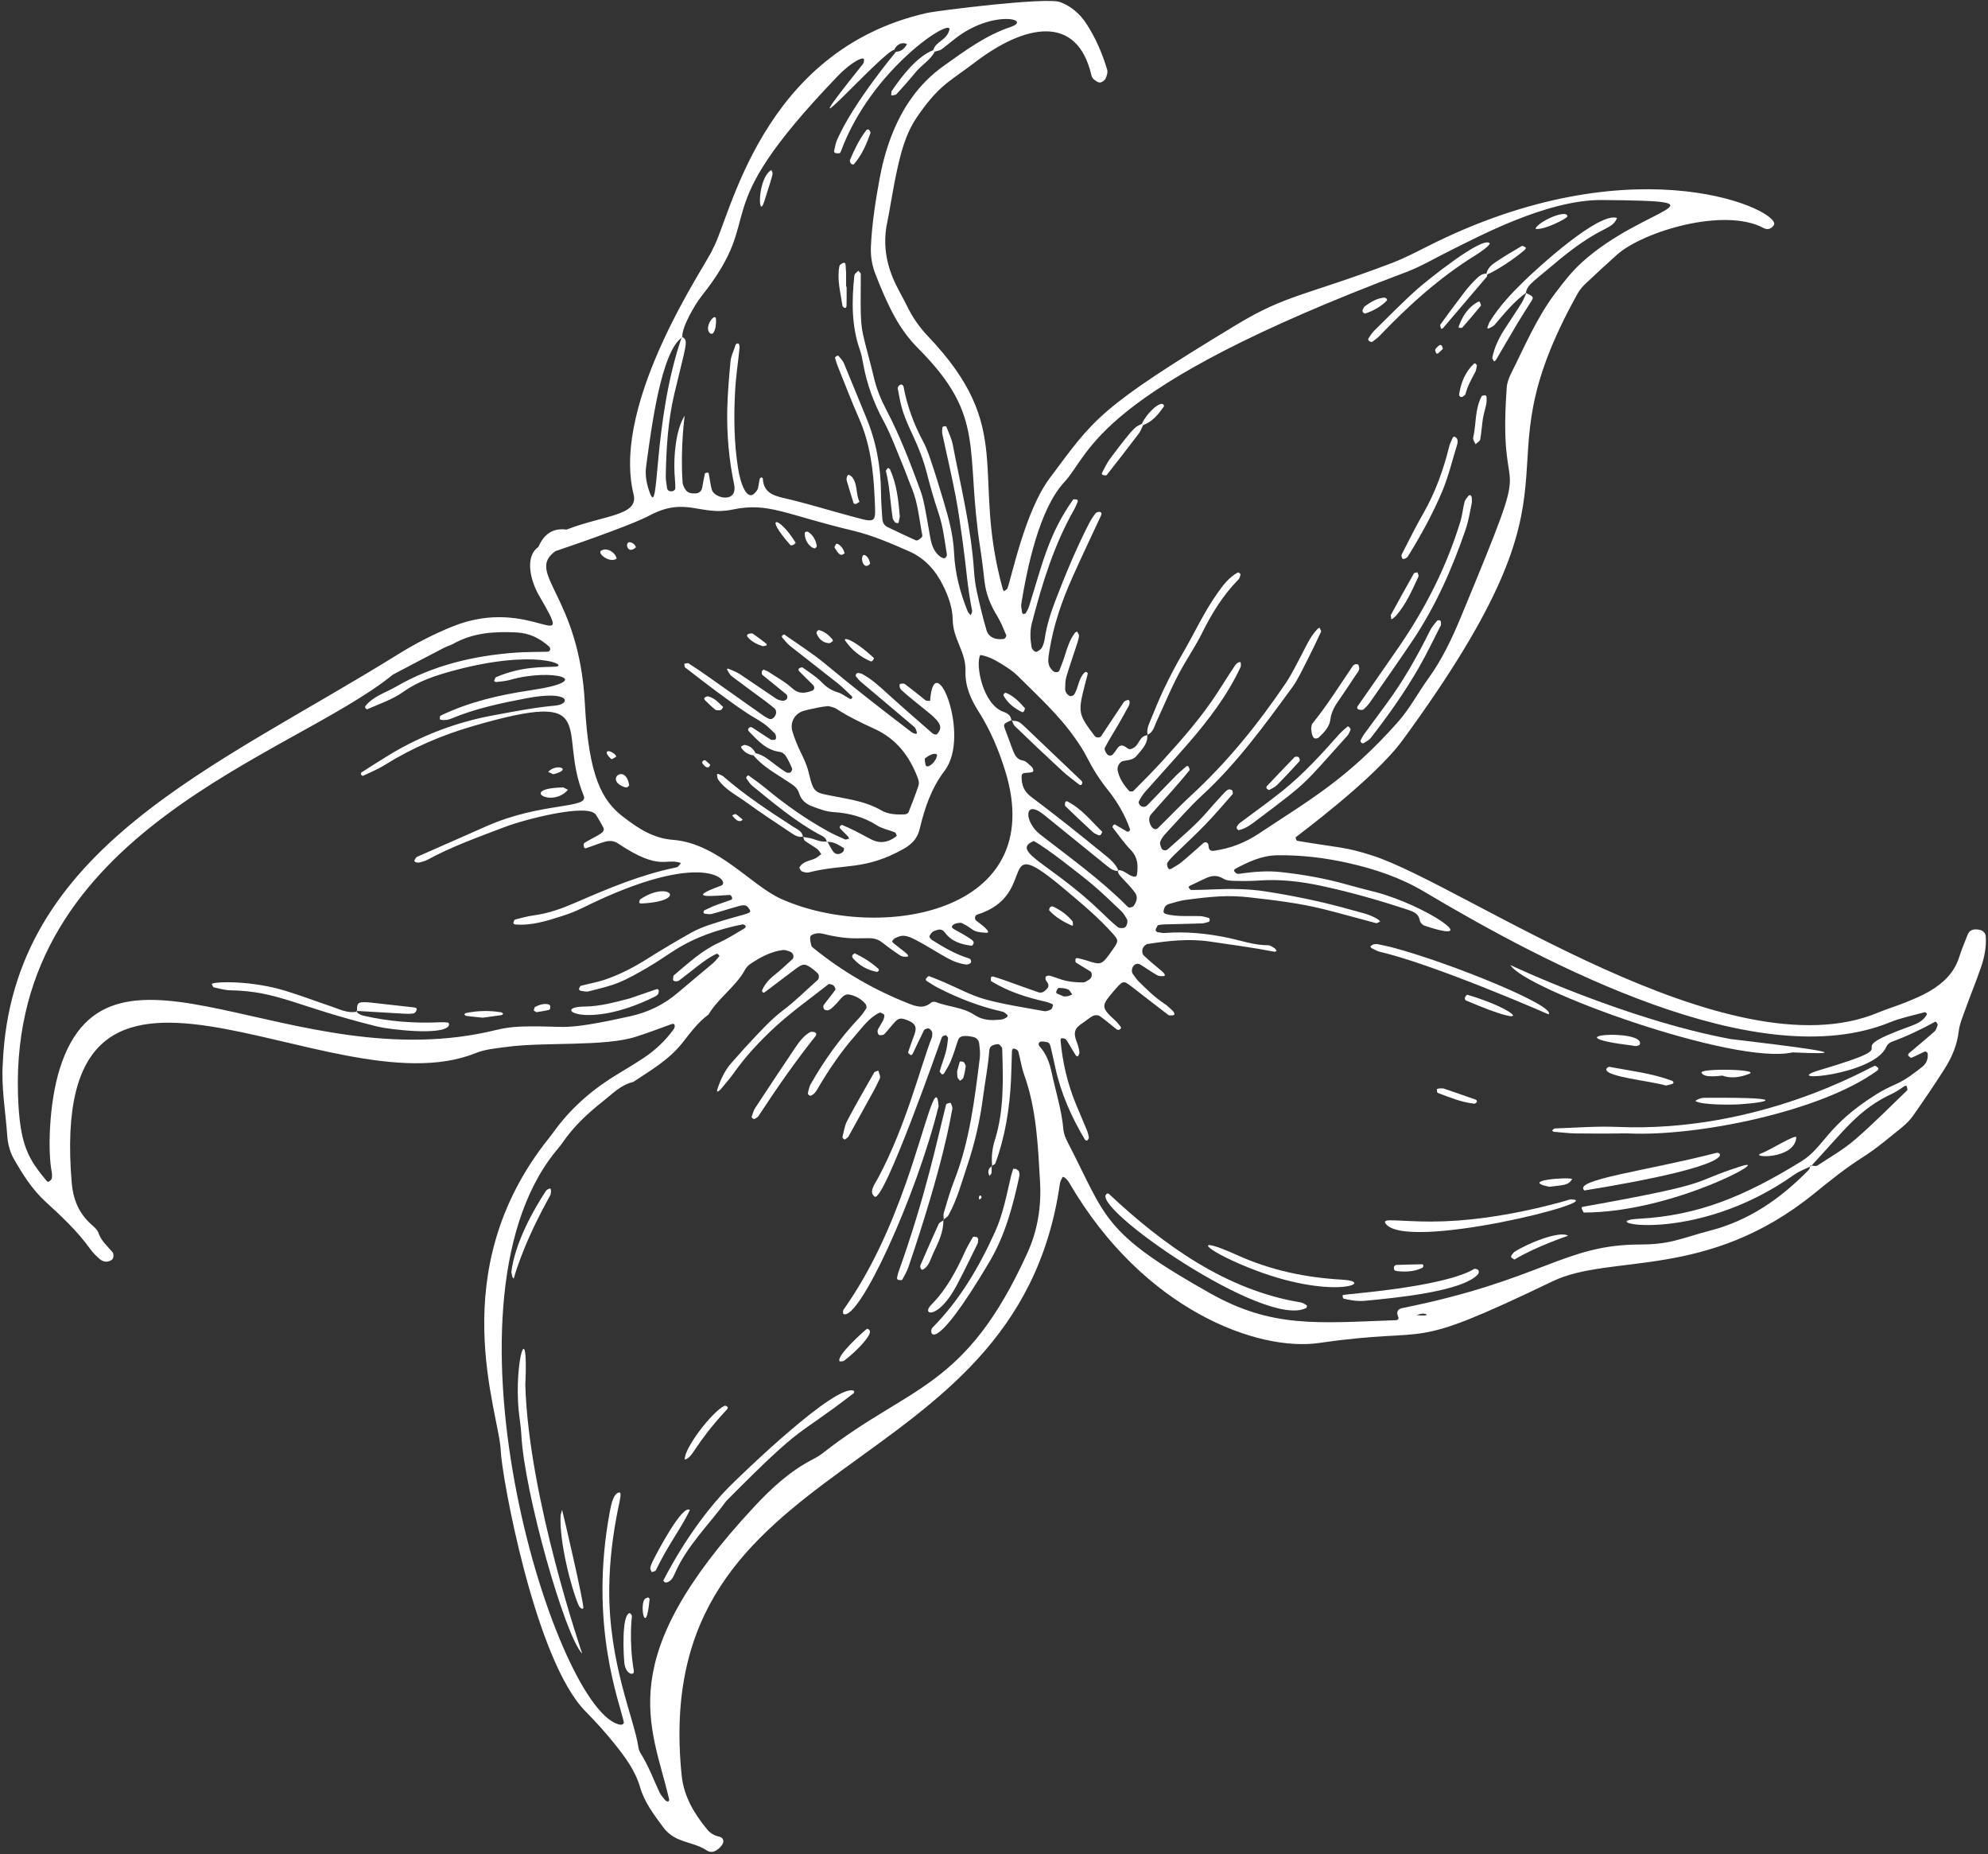 <svg width="518" height="483" viewBox="0 0 518 483" fill="none" xmlns="http://www.w3.org/2000/svg">
<rect x="0" y="0" width="518" height="483" fill="#333333" stroke="none"/>
<path fill-rule="evenodd" clip-rule="evenodd" d="M370.454 342.239C369.975 342.284 369.515 342.465 369.046 342.591C372.882 343.007 371.898 342.086 370.454 342.239ZM277.213 259.596C277.881 259.541 278.097 259.569 278.296 259.505C278.675 259.388 279.036 259.226 279.397 259.081C279.027 258.621 278.747 257.944 278.26 257.736C277.528 257.429 276.653 257.375 275.84 257.366C275.642 257.366 275.38 257.917 275.236 258.242C275.172 258.386 275.262 258.747 275.38 258.801C276.102 259.153 276.851 259.442 277.213 259.596ZM269.35 219.1C263.049 221.754 274.062 225.094 287.043 237.687C288.397 239.005 289.769 240.323 291.232 241.514C291.611 241.83 292.432 241.839 292.947 241.686C293.597 241.478 293.976 240.016 293.642 239.465C293.209 238.761 292.82 237.976 292.225 237.416C289.48 234.816 286.772 232.153 283.847 229.761C281.925 228.19 272.645 220.788 269.35 219.1ZM259.33 265.716C259.754 265.69 260.178 265.662 260.594 265.635C261.722 265.563 262.886 264.813 262.507 264.434C262.128 264.055 261.641 263.631 261.135 263.522C255.349 262.241 249.878 260.11 244.606 257.438C243.487 256.869 242.431 256.174 241.366 255.497C241.258 255.425 241.203 255.028 241.294 254.92C241.51 254.658 241.907 254.234 242.088 254.297C243.46 254.793 244.805 255.38 246.159 255.949C249.635 257.429 253.002 259.307 256.622 260.309C261.659 261.699 266.885 262.448 272.04 263.405C272.591 263.513 273.277 263.261 273.809 262.99C274.098 262.855 274.225 262.349 274.36 261.988C274.398 261.87 274.252 261.582 274.125 261.527C273.548 261.293 272.97 261.067 272.365 260.932C267.418 259.821 262.634 258.287 258.283 255.615C258.111 255.507 258.165 254.947 258.21 254.604C258.229 254.504 258.59 254.342 258.734 254.387C259.736 254.676 260.72 255.001 261.704 255.344C264.665 256.391 267.617 257.492 270.596 258.503C271.48 258.801 272.175 258.278 272.78 257.619C273.548 256.788 273.096 256.174 272.573 255.461C272.392 255.208 272.347 254.586 272.528 254.396C272.735 254.17 273.286 254.107 273.629 254.198C275.037 254.604 276.4 255.218 277.836 255.525C279.253 255.822 280.733 255.922 282.196 255.931C282.737 255.942 283.324 255.489 283.848 255.164C284.57 254.721 284.705 253.439 284.073 253.033C282.846 252.248 281.555 251.544 280.345 250.731C280.165 250.614 280.21 250.108 280.237 249.783C280.248 249.702 280.616 249.558 280.779 249.594C281.591 249.783 282.413 249.973 283.198 250.235C286.746 251.399 287.044 251.327 289.039 248.637C289.418 248.131 289.779 247.617 290.131 247.093C291.458 245.179 291.44 244.9 290.041 243.32C286.267 239.05 281.889 235.43 277.556 231.774C258.626 215.823 271.372 233.074 254.555 238.283C253.995 238.454 253.869 239.42 254.329 239.799C255.277 240.558 258.906 243.121 256.848 242.995C252.867 242.742 254.094 242.155 250.619 240.467C250.213 240.26 248.75 240.53 248.308 240.973C247.405 241.875 248.723 241.984 251.756 243.87C253.381 244.882 253.959 245.225 253.607 245.929C253.526 246.109 253.318 246.389 253.192 246.371C250.447 246.037 247.893 245.27 246.169 242.886C245.338 241.749 244.282 242.191 243.361 242.552C242.847 242.751 242.431 243.356 242.17 243.879C242.079 244.06 242.495 244.656 242.81 244.854C245.844 246.75 248.913 248.573 252.352 249.63C252.858 249.783 253.02 250.027 253.047 250.523C253.066 250.957 252.289 251.336 251.576 251.246C249.22 250.939 247.207 249.837 245.203 248.655C236.609 243.563 235.959 243.121 233.287 244.358C232.953 244.511 232.691 244.872 232.456 245.179C232.411 245.242 232.628 245.558 232.781 245.685C233.765 246.47 234.758 247.247 235.751 248.014C236.753 248.799 236.88 249.214 236.239 249.241C235.679 249.268 234.993 249.196 234.542 248.898C232.962 247.86 231.427 246.75 229.947 245.576C226.751 243.049 224.449 245.793 214.583 243.292C213.978 243.139 213.301 243.058 212.705 243.166C212.136 243.266 211.252 243.581 211.161 243.952C210.999 244.692 211.206 245.567 211.414 246.335C211.505 246.687 211.938 246.967 212.263 247.228C219.683 253.213 227.853 257.907 236.717 261.41C238.712 262.204 240.68 262.872 242.612 261.193C242.865 260.968 243.47 260.914 243.804 261.04C247.126 262.322 250.845 262.358 253.914 264.398C255.548 265.472 257.389 265.842 259.33 265.716ZM261.948 200.919C260.269 195.467 258.084 190.249 255.015 185.411C252.984 182.197 251.44 178.857 251.566 174.804C251.729 169.803 248.308 166.517 248.244 161.493C248.207 158.285 247.107 155.3 245.69 152.452C243.758 148.557 240.914 145.401 236.951 143.656C232.158 141.545 227.338 139.449 222.174 138.222C204.4 133.989 200.256 130.777 190.868 132.749C182.491 134.506 178.717 129.278 169.302 134.258C163.543 137.304 144.757 143.546 144.712 143.579C136.786 149.377 150.923 154.854 152.394 183.271C153.396 202.625 156.989 208.637 162.378 212.799C166.242 215.769 170.16 218.378 175.323 218.784C187.14 219.705 195.661 230.682 203.659 234.229C228.872 245.414 273.457 238.283 261.948 200.919ZM141.787 267.395C141.787 267.406 141.787 267.406 141.787 267.414C146.888 267.414 148.025 268.362 164.247 264.733C168.815 263.713 172.985 261.736 176.578 258.649C179.62 256.058 182.707 253.53 185.749 250.949C186.381 250.407 186.896 249.73 187.438 249.098C187.483 249.053 187.338 248.782 187.221 248.692C187.077 248.574 186.815 248.412 186.697 248.466C184.215 249.658 182.13 251.409 179.981 253.079C178.988 253.855 177.995 254.632 176.984 255.399C176.425 255.823 175.341 255.67 175.377 255.2C175.396 254.803 175.377 254.253 175.612 254.054C179.313 250.958 182.834 247.627 187.32 245.587C189.604 244.539 191.744 243.158 193.919 241.885C194.398 241.606 194.389 241.199 194.054 241.001C193.883 240.893 193.648 240.775 193.477 240.811C187.257 242.066 181.317 244.052 175.91 247.464C173.599 248.917 171.369 250.515 169.004 251.887C166.467 253.368 163.895 254.857 161.196 255.977C158.686 257.006 155.987 257.574 153.351 258.261C152.782 258.414 152.105 258.223 151.482 258.134C150.905 258.053 150.742 257.737 150.995 257.295C151.094 257.114 151.185 256.852 151.338 256.816C153.55 256.229 155.834 255.85 157.982 255.083C161.755 253.756 165.294 251.915 168.679 249.766C172.417 247.41 176.217 245.162 180.063 242.996C181.696 242.075 183.484 241.38 185.271 240.793C194.389 237.805 196.113 238.166 195.309 236.93C194.867 236.252 194.533 235.494 192.737 235.982C190.308 236.641 187.916 237.426 185.479 238.085C184.919 238.238 184.26 238.096 183.655 238.04C183.52 238.021 183.303 237.814 183.303 237.697C183.303 237.498 183.412 237.209 183.556 237.137C186.969 235.458 187.239 235.621 190.525 234.402C191.13 234.185 190.514 233.129 190.137 233.138C186.941 233.273 177.616 234.429 187.835 230.746C190.697 229.717 183.701 220.708 151.808 236.505C150.111 237.345 148.332 238.031 146.536 238.609C142.528 239.89 138.52 241.19 134.214 240.829C134.042 240.818 133.735 240.531 133.754 240.459C133.844 240.125 133.988 239.611 134.214 239.547C135.839 239.123 137.473 238.681 139.134 238.455C142.934 237.95 146.509 236.641 149.966 235.142C158.461 231.45 166.964 227.857 176.1 225.989C176.298 225.944 176.533 225.881 176.669 225.745C176.948 225.465 177.183 225.14 177.436 224.833C173.329 223.362 172.146 227.135 161.034 219.733C158.849 218.279 157.08 219.525 152.656 220.97C152.034 221.168 151.943 219.796 152.268 219.588C155.78 217.449 157.964 216.971 157.161 215.49C156.556 214.389 155.951 213.278 155.256 212.231C153.225 209.18 136.732 213.45 131.578 215.418C124.726 218.036 117.766 220.491 111.285 224.03C110.743 224.328 110.093 224.436 109.498 224.635C108.775 224.878 107.764 224.535 107.99 224.12C108.18 223.786 108.369 223.344 108.676 223.208C114.634 220.563 120.619 217.973 126.568 215.319C141.165 208.81 153.541 210.814 152.097 207.293C144.974 190.025 157.387 179.228 123.192 189.167C115.112 191.514 107.367 194.836 100.173 199.331C98.412 200.433 96.444 201.218 94.549 202.121C94.467 202.166 94.169 201.941 94.088 201.787C94.016 201.642 94.043 201.308 94.151 201.245C96.616 199.674 99.071 198.086 101.572 196.569C109.94 191.541 118.922 188.129 128.536 186.35C133.916 185.357 139.278 184.301 144.74 183.805C148.739 183.444 148.865 179.67 137.048 181.927C130.44 183.191 123.851 184.581 117.595 187.199C117.216 187.361 116.8 187.47 116.385 187.533C115.979 187.587 115.546 187.587 115.13 187.559C114.941 187.541 114.589 187.406 114.589 187.325C114.589 187.018 114.608 186.521 114.787 186.44C122.253 182.838 130.224 181.006 138.366 179.805C155.942 177.205 143.737 174.01 132.977 177.097C131.785 177.44 130.522 177.521 129.276 177.675C129.104 177.701 128.743 177.431 128.752 177.404C128.888 177.052 128.996 176.51 129.267 176.402C135.956 173.549 141.345 173.847 144.64 173.675C148.531 173.468 139.684 168.855 117.929 174.768C113.451 175.986 109.001 177.458 105.209 180.148C102.248 182.26 98.909 183.344 95.677 184.77C95.577 184.815 95.289 184.59 95.189 184.427C95.117 184.3 95.135 184.029 95.227 183.921C97.276 181.348 100.436 180.482 103.126 178.92C112.785 173.314 123.365 170.823 134.396 170.01C137.122 169.812 139.857 169.857 142.593 169.785C143.522 169.758 143.486 168.792 143.098 168.44C140.679 166.3 137.953 164.919 134.631 164.757C128.871 164.477 123.265 164.794 118.093 167.727C117.371 168.133 116.522 168.331 115.773 168.719C111.295 171.039 106.836 173.396 102.377 175.743C76.387 196.974 2.645 216.175 4.685 285.025C5.091 298.566 7.465 301.951 12.223 307.728C12.322 307.846 12.701 307.891 12.809 307.801C13.098 307.566 13.459 307.268 13.504 306.952C13.595 306.338 13.568 305.688 13.441 305.074C12.502 300.326 12.647 287.652 15.608 278.3C28.553 237.506 76.27 281.36 129.25 268.325C133.746 267.224 137.138 267.395 141.787 267.395ZM471.892 303.784C470.393 304.533 468.769 305.111 467.423 306.076C441.2 324.654 414.488 318.173 427.036 317.496C442.581 316.656 454.614 311.628 469.355 302.547C475.34 298.864 475.873 293.195 489.016 285.007C490.614 284.014 492.329 283.175 494.054 282.407C496.59 281.279 498.739 279.591 500.878 277.912C501.898 277.108 502.413 275.926 502.295 274.572C502.284 274.382 502.142 274.147 501.988 274.039C501.853 273.94 501.582 273.904 501.429 273.976C500.3 274.5 499.199 275.086 498.044 275.556C497.863 275.628 497.448 275.231 497.204 274.978C497.132 274.906 497.242 274.527 497.376 274.409C499.605 272.505 501.88 270.645 504.074 268.695C504.498 268.325 504.651 267.63 504.877 267.061C504.931 266.926 504.814 266.682 504.715 266.529C504.607 266.366 504.345 266.113 504.29 266.14C500.607 268.18 496.816 269.959 492.871 271.421C492.329 271.62 491.734 272.134 491.526 272.658C488.412 280.214 462.693 282.173 474.293 278.724C500.111 271.042 476.342 275.059 497.899 267.287C499.461 266.718 501.023 266.023 501.952 264.488C502.043 264.353 502.097 264.091 502.016 263.992C501.907 263.838 501.627 263.658 501.483 263.694C498.468 264.534 495.344 265.138 492.456 266.321C458.089 280.331 403.231 251.399 371.131 232.316C364.884 228.597 358.141 226.349 351.136 224.787C345.178 223.46 339.148 222.738 332.982 222.801C328.758 222.839 325.282 224.525 321.761 226.394C321.635 226.457 321.509 226.845 321.572 226.927C321.779 227.206 322.059 227.531 322.357 227.604C322.745 227.703 323.197 227.592 323.612 227.531C326.952 227.08 330.301 226.809 333.677 227.179C339.536 227.82 345.331 228.822 351.009 230.447C353.438 231.142 355.884 231.738 358.33 232.37C371.636 235.836 387.091 246.506 371.131 241.126C370.625 240.964 370.038 240.296 369.948 239.781C369.65 237.976 368.296 237.488 366.879 237.019C359.495 234.572 352.02 232.442 344.419 230.799C339.057 229.644 333.632 228.994 328.107 229.382C326.013 229.526 323.901 229.535 321.806 229.481C320.777 229.455 319.586 229.418 318.764 228.903C317.103 227.874 315.614 228.082 314.016 228.866C312.698 229.516 311.353 230.111 310.026 230.752C309.873 230.824 309.665 231.149 309.701 231.195C309.899 231.447 310.17 231.854 310.405 231.854C312.301 231.842 314.187 231.772 316.083 231.7C320.714 231.502 325.354 231.52 329.94 232.251C337.414 233.424 344.826 234.959 352.111 237.035C354.521 237.721 357.048 238.173 359.197 239.599C359.368 239.716 359.468 239.915 359.603 240.077C359.233 240.222 358.827 240.556 358.52 240.475C353.862 239.265 349.24 237.92 344.564 236.764C338.425 235.266 332.161 234.517 325.887 233.804C323.142 233.488 320.434 233.37 317.717 233.524C314.783 233.686 311.849 234.038 308.934 234.436C307.48 234.625 306.063 235.086 304.646 235.483C304.267 235.591 303.86 235.835 303.617 236.133C303.373 236.421 303.292 236.855 303.201 237.234C303.093 237.703 303.355 237.992 303.86 238.128C306.749 238.868 309.71 238.561 312.635 238.651C313.447 238.678 314.251 238.94 315.045 239.148C315.144 239.167 315.208 239.5 315.208 239.68C315.196 239.843 315.099 240.105 314.991 240.132C314.395 240.312 313.781 240.529 313.168 240.556C310.225 240.664 307.282 240.701 304.33 240.791C303.499 240.81 302.66 240.817 301.857 240.989C301.577 241.052 301.36 241.576 301.207 241.928C300.999 242.406 301.207 242.767 301.748 242.858C302.362 242.957 302.985 243.083 303.599 243.038C309.096 242.641 314.494 243.156 319.902 244.293C323.377 245.015 326.771 246.252 330.391 246.243C330.96 246.232 331.556 246.685 332.088 247.001C332.332 247.137 332.468 247.471 332.648 247.714C332.458 247.796 332.251 247.958 332.079 247.931C326.519 246.848 320.895 246.126 315.289 245.286C309.746 244.465 304.393 245.096 298.995 245.918C298.498 245.999 297.903 246.64 297.722 247.146C297.541 247.642 297.623 248.527 297.966 248.861C299.473 250.305 301.116 251.623 302.714 252.977C303.572 253.699 303.743 254.232 303.202 254.277C302.624 254.322 301.947 254.304 301.468 254.033C300.015 253.203 298.643 252.21 297.217 251.325C296.666 250.991 296.043 250.955 295.52 251.443C294.906 252.002 294.725 253.122 295.185 253.736C295.682 254.413 296.142 255.126 296.738 255.713C298.841 257.771 300.918 259.865 303.418 261.481C304.122 261.923 304.709 262.555 305.341 263.106C306.09 263.756 306.235 264.478 305.621 264.487C305.223 264.487 304.709 264.622 304.456 264.424C301.766 262.402 299.13 260.316 296.467 258.258C295.474 257.491 294.49 256.697 293.434 256.02C293.154 255.839 292.522 255.857 292.26 256.057C291.61 256.563 291.033 257.195 290.491 257.836C287.007 261.934 286.6 262.259 290.654 265.915C291.123 266.33 291.484 266.863 291.89 267.332C292.224 267.72 292.143 268.054 291.593 268.262C291.43 268.334 291.132 268.289 290.988 268.172C289.507 267.016 288.09 265.771 286.555 264.696C286.149 264.407 285.301 264.398 284.831 264.624C283.901 265.084 283.116 265.825 282.24 266.402C280.119 267.802 279.478 268.713 280.652 271.701C280.959 272.478 281.157 273.308 281.265 274.13C281.31 274.473 281.013 274.852 280.868 275.213C280.679 275.132 280.399 275.095 280.309 274.942C279.749 274.066 279.243 273.164 278.702 272.27C278.377 271.737 278.097 271.151 277.664 270.717C277.447 270.483 276.951 270.492 276.571 270.464C276.499 270.453 276.318 270.825 276.337 271.015C276.851 276.684 278.124 282.173 280.273 287.453C281.229 289.791 282.249 292.102 283.206 294.44C283.45 295.009 283.585 295.632 283.721 296.246C283.759 296.408 283.621 296.634 283.541 296.806C283.351 297.212 282.918 297.266 282.629 296.779C279.171 290.975 276.454 284.863 275.001 278.228C274.595 276.387 274.198 274.536 273.755 272.695C273.656 272.307 273.476 271.765 273.177 271.63C272.645 271.386 271.995 271.323 271.39 271.323C270.695 271.323 270.379 272.036 270.885 272.595C272.636 274.536 273.484 276.865 274.017 279.366C275.055 284.304 276.626 289.124 277.077 294.179C277.185 295.461 277.691 296.581 278.278 297.727C288.361 317.162 286.908 320.945 315.271 336.887C331.457 345.995 343.066 344.668 363.765 343.919C364.234 343.9 364.55 343.531 364.343 343.079C363.765 341.825 364.126 341.021 365.426 340.759C402.04 333.375 407.492 324.195 427.442 324.204C430.43 324.204 433.337 323.942 436.199 323.247C439.259 322.497 442.247 321.441 445.298 320.665C455.634 318.065 463.984 312.252 471.305 304.75C471.558 304.488 471.585 303.992 471.711 303.613C472.334 303.632 473.12 303.91 473.544 303.632C476.857 301.465 480.332 299.47 483.311 296.906C488.042 292.835 492.438 288.367 496.942 284.034C497.105 283.88 496.916 283.321 496.825 282.968C496.806 282.896 496.464 282.806 496.355 282.878C495.299 283.519 494.315 284.313 493.205 284.828C484.277 288.944 480.684 294.377 471.892 303.784ZM258.382 303.729L258.535 303.855C258.282 301.535 258.509 299.261 259.212 297.031C261.65 289.277 261.379 281.306 261.144 273.335C261.133 273.136 261.106 272.883 260.982 272.748C260.72 272.45 260.386 272.017 260.079 272.008C259.51 272.008 258.887 272.188 258.391 272.468C258.084 272.631 257.822 273.118 257.795 273.488C257.488 277.668 256.667 281.793 256.125 285.936C255.34 292.012 253.968 297.907 252.027 303.666C250.564 308.026 249.391 312.521 247.134 316.584C246.872 317.062 246.258 317.351 245.798 317.73L245.924 317.829C245.913 317.207 245.744 316.539 245.913 315.97C246.761 313.153 247.556 310.31 248.63 307.575C252.656 297.275 253.956 286.415 255.301 275.564C255.455 274.346 255.275 273.055 255.13 271.809C255.03 270.906 254.407 270.32 253.514 270.121C252.9 269.986 252.268 269.886 251.645 269.886C250.796 269.886 249.957 269.994 249.623 270.997C249.018 272.784 248.476 274.608 247.763 276.359C247.303 277.505 246.608 278.57 245.985 279.645C245.895 279.798 245.489 279.943 245.443 279.888C245.2 279.626 244.793 279.238 244.866 279.003C245.326 277.397 245.958 275.835 246.4 274.219C246.734 273.018 246.897 271.764 247.032 270.518C247.059 270.247 246.626 269.678 246.418 269.687C246.066 269.687 245.498 269.967 245.398 270.265C245.046 271.204 230.242 313.595 227.877 311.727C226.306 310.481 227.922 308.513 228.797 306.879C236.136 293.176 239.946 277.478 242.753 270.428C242.835 270.238 242.88 270.021 242.898 269.823C242.924 269.615 242.886 269.408 242.917 269.2C242.98 268.712 242.212 267.801 241.761 267.9C241.4 267.981 240.895 268.117 240.759 268.388C239.73 270.437 238.773 272.54 237.771 274.607C237.708 274.743 237.347 274.905 237.275 274.851C237.004 274.652 236.561 274.291 236.616 274.138C237.13 272.54 237.744 270.969 238.304 269.389C238.936 267.593 238.502 266.645 236.742 265.905C234.684 265.038 234.133 265.128 232.86 266.573C232.03 267.53 231.263 268.532 230.387 269.434C230.161 269.669 229.638 269.669 229.25 269.678C228.789 269.678 228.482 268.667 228.789 268.098C229.195 267.358 229.674 266.663 230.062 265.923C230.252 265.571 230.351 265.156 230.432 264.758C230.458 264.587 230.387 264.289 230.26 264.217C229.926 264.018 229.43 263.693 229.186 263.81C226.442 265.101 224.745 267.602 222.831 269.777C219.211 273.894 216.124 278.416 213.334 283.138C212.802 284.031 212.341 285.015 211.276 285.431C211.15 285.476 210.915 285.412 210.807 285.313C210.662 285.186 210.464 284.943 210.5 284.807C210.698 284.013 210.825 283.155 211.222 282.46C214.761 276.214 218.922 270.418 223.86 265.182C224.564 264.433 225.178 263.567 225.72 262.673C225.873 262.42 225.731 261.797 225.503 261.517C224.384 260.181 222.831 259.351 221.206 259.08C219.897 258.854 219.076 260.208 218.218 261.138C217.794 261.599 217.352 262.059 216.891 262.474C216.575 262.754 216.232 263.061 215.853 263.16C215.519 263.242 214.987 263.179 214.77 262.953C214.553 262.718 214.445 262.086 214.607 261.861C215.582 260.497 216.684 259.225 217.649 257.862C217.785 257.672 217.505 257.04 217.252 256.787C216.99 256.525 216.53 256.426 216.142 256.345C215.979 256.307 215.754 256.489 215.591 256.616C210.978 260.263 206.14 263.666 201.843 267.647C198.006 271.213 194.369 275.058 191.317 279.382C190.225 280.926 188.961 282.334 187.761 283.806C187.634 283.968 187.445 284.085 187.282 284.212C186.849 284.546 186.713 284.356 186.948 283.679C187.815 281.098 188.943 278.66 190.83 276.62C192.256 275.086 193.592 273.461 195.036 271.935C197.925 268.884 200.669 265.733 204.073 263.17C207.25 260.768 210.085 257.925 213.064 255.28C213.479 254.91 213.47 253.935 213.075 253.565C212.768 253.285 212.461 252.987 212.136 252.725C209.816 250.902 209.347 250.875 207.207 252.482C204.526 254.504 201.854 256.544 199.164 258.557C199.074 258.62 198.767 258.545 198.677 258.439C198.577 258.322 198.532 258.06 198.595 257.925C199.29 256.363 200.374 255.126 201.728 254.061C203.371 252.761 204.905 251.317 206.449 249.9C207.072 249.322 206.684 248.166 205.79 247.877C205.203 247.679 204.562 247.417 203.994 247.489C200.78 247.914 198.009 249.412 195.382 251.208C194.885 251.552 194.434 252.075 194.136 252.608C191.672 257.094 187.203 259.938 184.603 264.298C181.841 266.311 179.855 269.091 177.779 271.709C174.276 276.114 169.546 278.841 164.996 281.856C161.774 282.605 159.58 284.952 157.116 286.893C153.126 290.034 149.461 293.465 146.572 297.68C145.976 298.547 145.272 299.332 144.613 300.154C111.845 341.02 145.209 446.872 161.656 449.3C162.207 449.381 162.595 448.966 162.559 448.74C161.665 443.947 153.216 423.338 158.993 393.314C159.273 391.851 159.887 388.945 161.376 388.791C162.09 388.719 161.403 391.292 161.079 392.899C159.679 399.714 158.84 406.593 158.75 413.553C158.506 433.133 165.24 447.729 166.305 454.96C166.396 455.574 166.585 456.233 166.91 456.739C168.959 459.952 170.25 463.527 171.857 466.948C172.209 467.688 172.814 468.311 173.338 468.97C173.455 469.124 173.672 469.259 173.861 469.295C174.285 469.358 174.439 469.079 174.321 468.564C169.727 449.21 159.291 432.419 196.6 392.429C201.078 387.636 205.853 383.231 211.748 380.188C212.678 379.71 213.59 379.168 214.411 378.527C237.078 360.744 251.486 362.107 267.707 326.396C270.379 320.51 271.363 314.29 271.002 307.935C270.461 298.511 270.099 289.023 266.859 279.978C266.155 278.01 265.875 275.898 265.324 273.876C265.243 273.587 264.755 273.343 264.403 273.208C263.997 273.036 263.69 273.334 263.672 273.885C263.582 276.403 263.555 278.922 263.429 281.44C263.059 288.834 261.912 296.083 259.348 303.061C259.24 303.358 258.716 303.503 258.382 303.729ZM299.049 191.54L298.932 191.44C299.139 193.824 297.469 195.277 296.169 196.893C295.303 197.958 293.994 198.012 292.748 198.229C291.755 198.391 291.051 199.673 291.213 200.612C291.602 202.76 292.793 204.476 294.21 206.046C294.382 206.236 295.113 206.254 295.303 206.065C297.821 203.538 300.34 201.01 302.75 198.374C307.995 192.615 313.14 186.783 317.374 180.203C318.394 178.614 319.414 177.016 320.443 175.418C320.895 174.714 321.355 174.01 321.833 173.315C322.312 172.602 323.278 172.204 323.296 172.692C323.307 173.071 323.386 173.495 323.233 173.802C319.821 181.123 314.973 187.469 309.728 193.536C306.009 197.832 302.154 202.003 298.399 206.264C297.722 207.031 297.18 207.934 296.711 208.846C296.594 209.071 296.891 209.667 297.171 209.902C297.442 210.127 297.948 210.254 298.291 210.164C298.67 210.073 299.004 209.721 299.293 209.423C301.631 207.013 303.942 204.576 306.307 202.175C307.183 201.281 308.148 200.478 309.087 199.665C309.205 199.557 309.593 199.539 309.611 199.584C309.764 199.936 310.08 200.487 309.945 200.658C308.492 202.446 306.993 204.197 305.467 205.921C303.662 207.97 301.802 209.983 300.006 212.041C299.212 212.944 299.347 213.955 299.826 214.975C300.295 215.95 301.099 216.32 301.703 215.733C304.565 212.935 307.318 210.028 310.252 207.32C319.758 198.582 327.819 188.634 335.023 177.955C336.539 175.707 337.74 173.225 339.022 170.814C340.303 168.404 341.351 165.858 343.291 163.854C343.427 163.71 343.644 163.638 343.824 163.52C343.968 163.881 344.33 164.342 344.212 164.586C342.975 167.249 341.712 169.894 340.367 172.502C339.211 174.741 338.155 177.088 336.675 179.11C329.462 188.95 322.303 198.835 313.249 207.167C309.855 210.299 306.822 213.829 303.662 217.214C303.103 217.81 302.57 218.532 302.317 219.29C302.146 219.778 302.417 220.491 302.66 221.014C302.94 221.592 303.807 221.673 304.276 221.249C307.869 218.008 311.606 214.93 314.765 211.229C315.993 209.793 317.284 208.394 318.557 206.995C318.981 206.535 319.414 206.038 319.947 205.731C320.209 205.569 320.814 205.659 321.039 205.876C321.238 206.065 321.301 206.742 321.121 206.941C318.774 209.631 316.445 212.348 313.962 214.912C311.326 217.629 308.528 220.193 305.82 222.847C305.224 223.424 304.637 224.056 304.186 224.751C304.014 225.013 304.141 225.537 304.249 225.907C304.402 226.43 304.809 226.557 305.278 226.268C306.163 225.717 307.11 225.23 307.905 224.571C309.837 222.964 311.696 221.258 313.592 219.597C314.052 219.2 314.856 219.506 314.892 220.229C314.937 221.276 315.262 221.772 316.345 221.628C320.588 221.032 324.461 219.525 328.026 217.15C341.062 208.475 351.037 202.987 364.198 188.146C367.303 184.653 369.452 180.527 372.16 176.772C375.762 171.798 378.353 166.301 380.7 160.636C401.255 111.023 390.088 136.212 392.598 100.957C392.688 99.733 393.148 98.467 393.699 97.357C397.283 90.227 400.37 82.851 405.236 76.381C407.402 73.508 409.56 70.725 412.222 68.315C428.471 53.608 451.888 52.428 417.485 52.106C402.943 51.967 384.708 61.925 377.739 65.346C373.965 67.201 370.328 69.407 366.41 70.878C284.868 101.568 284.362 118.049 277.321 125.599C270.767 132.613 267.599 148.164 266.118 157.266C265.992 158.055 266.244 158.907 266.353 159.725C266.372 159.823 266.624 159.96 266.75 159.947C266.949 159.928 267.219 159.849 267.301 159.704C267.617 159.156 267.933 158.597 268.122 158.001C271.507 147.225 273.159 139.27 279.596 130.173C279.722 129.999 280.291 130.097 280.634 130.15C280.733 130.165 280.887 130.524 280.832 130.65C280.507 131.422 280.191 132.2 279.776 132.926C274.549 142.17 271.489 152.211 268.853 162.416C268.321 164.504 268.438 166.58 268.808 168.675C268.899 169.207 269.738 169.983 270.126 169.794C270.641 169.532 271.228 169.171 271.489 168.693C271.878 167.979 272.112 167.14 272.23 166.318C272.726 162.969 273.728 159.776 274.938 156.619C277.574 149.737 280.39 142.941 283.757 136.378C284.227 135.45 284.813 134.568 285.445 133.739C285.653 133.472 286.195 133.293 286.538 133.35C287.079 133.438 287.097 133.85 286.863 134.356C284.371 139.689 281.853 145.009 279.442 150.379C276.68 156.539 274.495 162.897 273.43 169.595C273.295 170.417 273.132 171.256 273.142 172.096C273.142 173.179 273.575 174.109 274.432 174.84C274.893 175.228 275.823 175.192 276.021 174.705C276.463 173.522 276.96 172.358 277.339 171.157C278.034 168.954 278.666 166.734 280.092 164.856C280.219 164.703 280.453 164.631 280.625 164.522C280.806 164.865 281.14 165.199 281.14 165.533C281.121 166.147 280.941 166.761 280.76 167.357C279.785 170.354 278.747 173.333 277.845 176.357C277.547 177.341 277.574 178.433 277.538 179.471C277.526 179.859 277.7 180.32 277.926 180.635C278.161 180.951 278.549 181.285 278.91 181.349C279.217 181.394 279.731 181.168 279.903 180.906C281.022 179.146 280.977 176.826 282.539 175.264C282.665 175.129 282.936 175.002 283.08 175.048C283.234 175.111 283.45 175.4 283.424 175.544C283.189 176.546 282.891 177.539 282.638 178.541C280.842 185.628 280.941 186.07 285.265 191.766C285.59 192.19 286.61 192.253 286.899 191.811C288.885 188.841 290.826 185.844 292.83 182.892C293.028 182.603 293.498 182.45 293.877 182.351C294.346 182.215 294.527 183.1 294.094 183.912C293.2 185.573 292.27 187.225 291.331 188.859C290.167 190.845 288.921 192.795 287.865 194.835C287.675 195.196 288.09 196.036 288.452 196.451C288.858 196.92 289.544 197.038 290.049 196.432C290.447 195.945 290.817 195.43 291.178 194.906C291.783 194.022 292.514 194.076 293.317 194.6C293.489 194.717 293.642 194.862 293.823 194.97C294.446 195.367 294.969 195.078 295.511 194.735C296.892 193.886 296.964 191.594 299.049 191.54ZM177.67 87.724C179.503 88.727 178.862 89.27 175.684 102.695C174.032 109.695 173.608 116.829 173.473 123.987C173.454 125.026 173.671 126.07 173.807 127.108C173.969 128.404 175.946 128.176 175.964 127.176C175.975 125.923 175.838 124.669 175.766 123.416C175.504 119.034 176.037 111.98 178.402 108.301C178.402 108.301 177.228 116.74 177.86 125.712C177.905 126.306 178.23 126.915 178.537 127.448C179.151 128.491 180.189 128.594 181.281 128.538C182.166 128.494 182.798 127.953 182.969 127.035C183.195 125.817 183.403 124.596 183.664 123.385C183.691 123.263 183.99 123.157 184.188 123.124C184.333 123.101 184.63 123.173 184.648 123.245C184.928 124.676 185.1 126.13 185.461 127.537C186.057 129.865 192.34 131.255 191.274 126.135C189.938 119.729 189.361 113.239 189.496 106.712C189.577 102.511 189.965 98.314 190.345 94.128C190.462 92.906 191.022 91.717 191.437 90.535C191.599 90.071 191.653 89.316 192.412 89.511C192.602 89.56 192.737 90.267 192.691 90.653C192.321 94.418 191.735 98.168 191.536 101.941C191.184 108.673 191.256 115.406 192.33 122.099C192.863 125.477 194.524 130.998 196.844 128.26C197.106 127.954 197.386 127.61 197.485 127.236C197.692 126.43 197.756 125.588 197.936 124.772C197.974 124.603 198.207 124.433 198.388 124.363C198.469 124.332 198.758 124.551 198.767 124.667C198.938 128.048 201.078 129.022 204.066 129.704C210.006 131.058 215.828 132.891 221.714 134.466C228.638 136.32 228.204 136.524 227.879 129.398C227.572 122.445 226.715 115.565 223.862 109.072C221.912 104.643 220.188 100.117 218.374 95.627C218.067 94.853 217.814 94.051 217.579 93.249C217.542 93.127 217.76 92.876 217.923 92.776C218.067 92.682 218.41 92.615 218.473 92.693C218.979 93.32 219.593 93.922 219.899 94.645C221.849 99.296 223.7 103.991 225.65 108.642C228.286 114.938 229.504 121.501 229.558 128.313C229.57 130.625 229.757 132.937 229.911 135.247C229.974 136.131 230.443 136.904 231.22 137.288C233.666 138.495 236.148 139.623 238.622 140.759C238.784 140.833 239.064 140.786 239.227 140.692C239.57 140.493 239.895 140.253 240.175 139.974C240.292 139.85 240.346 139.572 240.31 139.389C239.497 135.274 239.209 131.05 237.557 127.117C236.753 125.182 236.076 123.189 235.264 121.253C233.63 117.374 232.222 113.371 230.227 109.688C227.681 104.997 225.884 100.126 224.937 94.9C224.711 93.66 224.494 92.399 224.079 91.216C221.849 84.908 221.922 78.439 222.599 71.918C222.625 71.713 222.68 71.478 222.806 71.328C223.05 71.04 223.357 70.802 223.637 70.543C223.862 70.811 224.277 71.078 224.277 71.347C224.315 74.714 224.214 78.083 224.289 81.447C224.334 83.33 224.46 85.248 224.858 87.081C225.679 90.772 226.789 94.4 227.638 98.086C228.342 101.198 229.534 104.085 231.005 106.898C234.526 113.621 237.234 120.698 239.843 127.813C240.339 129.185 240.673 130.634 240.962 132.072C241.495 134.754 241.91 137.456 242.415 140.144C242.768 142.038 243.381 143.827 245.024 145.032C245.331 145.263 245.809 145.481 246.143 145.413C246.396 145.36 246.766 144.805 246.73 144.53C246.134 140.799 245.71 137.046 244.473 133.427C243.318 130.047 242.361 126.593 241.467 123.133C240.619 119.856 239.4 116.741 237.983 113.68C237.008 111.584 236.024 109.478 235.293 107.291C234.643 105.31 234.3 103.221 233.912 101.163C233.857 100.896 234.228 100.393 234.517 100.255C234.977 100.041 235.356 100.326 235.446 100.812C236.385 105.814 238.118 110.511 240.529 115.004C241.612 117.029 242.307 119.28 243.038 121.473C244.04 124.463 244.934 127.489 245.846 130.508C247.182 134.943 248.391 139.367 248.599 144.07C248.834 149.339 250.179 154.441 252.174 159.34C252.327 159.695 252.679 159.964 252.941 160.273C253.068 159.884 253.374 159.461 253.302 159.113C252.11 153.34 251.722 147.46 250.91 141.639C250.323 137.475 249.781 133.299 248.987 129.174C247.967 123.812 246.694 118.497 245.557 113.155C245.43 112.584 245.493 111.968 245.53 111.375C245.541 111.254 245.801 111.087 245.973 111.054C246.171 111.013 246.541 111.039 246.577 111.133C247.164 112.679 247.94 114.201 248.247 115.808C250.342 126.741 253.059 137.574 253.79 148.74C253.908 150.627 254.178 152.52 254.584 154.363C255.307 157.647 256.092 160.921 257.04 164.142C257.572 165.993 259.387 166.796 261.626 166.435C261.878 166.39 262.294 165.704 262.203 165.496C261.472 163.772 260.768 162.011 259.802 160.423C258.123 157.687 256.941 154.82 256.552 151.625C256.209 148.701 255.884 145.77 255.424 142.863C251.38 116.824 257.103 108.684 239.338 90.859C236.756 88.271 234.734 85.474 233.001 82.307C231.078 78.782 229.552 75.125 228.099 71.396C227.142 68.944 226.808 66.557 226.934 64.01C227.223 58.112 228.135 52.301 229.2 46.502C229.886 42.76 230.87 39.088 232.215 35.57C235.05 28.172 239.347 21.804 245.954 17.118C251.434 13.226 256.814 9.213 263.287 7.039C269.208 5.034 258.574 2.417 248.789 10.129C244.14 13.793 245.738 12.751 243.553 13.465L243.174 13.044C243.896 10.684 246.55 10.63 247.363 7.825C248.419 4.181 227.052 17.81 219.117 39.425C219.045 39.615 218.9 39.886 218.747 39.913C218.395 39.972 218.007 39.957 217.654 39.875C217.51 39.841 217.294 39.535 217.329 39.403C217.555 38.394 217.709 37.343 218.124 36.406C222.367 26.713 233.461 13.494 233.461 13.494C234.887 13.409 235.691 12.656 236.341 11.475C234.625 10.749 233.398 12.006 233.001 12.998C230.292 13.055 202.417 44.652 224.858 16.659C225.075 16.386 225.093 15.925 225.138 15.544C225.237 14.601 222.141 15.788 218.151 19.953C182.448 57.145 200.683 54.654 182.701 77.264C181.167 79.195 177.456 85.446 177.817 87.849C172.293 91.314 169.702 111.574 168.357 121.518C168.041 123.834 168.483 126.089 169.278 128.274C171.914 135.628 169.961 110.05 177.67 87.724ZM263.627 187.595C261.298 188.597 261.325 188.588 262.092 190.538C262.778 192.271 263.356 194.059 264.06 195.792C264.529 196.965 265.161 197.922 266.651 198.157C267.373 198.274 267.987 199.06 268.628 199.583C269.269 200.116 269.458 200.928 268.989 201.109C268.628 201.244 268.221 201.28 267.833 201.298C266.488 201.343 266.199 201.533 266.19 202.309C266.179 204.494 266.777 206.155 268.727 207.617C275.064 212.357 281.248 217.313 287.386 222.314C288.957 223.595 290.681 224.877 291.484 226.908C290.356 226.963 289.471 226.412 288.65 225.744C283.107 221.257 277.573 216.753 272.022 212.266C266.669 207.933 266.849 214.144 270.993 217.358C278.774 223.406 286.808 229.156 293.795 236.17C293.931 236.315 294.183 236.477 294.337 236.441C294.707 236.369 295.176 236.279 295.366 236.017C296.16 234.952 296.585 233.688 295.736 232.533C294.761 231.188 293.569 229.996 292.432 228.777C291.863 228.163 291.24 227.604 291.259 226.674C292.865 226.566 293.84 227.992 295.267 228.326C295.799 228.452 296.16 228.364 296.242 227.838C296.602 225.491 296.485 223.334 294.644 221.429C292.911 219.633 291.475 217.557 289.923 215.58C289.841 215.48 289.923 215.182 290.022 215.038C290.121 214.903 290.41 214.731 290.5 214.785C291.566 215.381 292.613 216.031 293.678 216.636C293.804 216.708 294.093 216.636 294.22 216.528C294.355 216.419 294.481 216.148 294.436 216.013C293.109 212.204 291.069 208.773 288.559 205.641C286.447 202.996 284.669 200.17 283.143 197.146C282.304 195.467 281.238 193.887 280.155 192.344C275.912 186.26 270.424 181.313 265.215 176.104C264.042 174.93 262.597 173.992 261.171 173.098C259.402 171.988 257.551 170.968 255.43 170.625C254.076 172.981 256.035 183.633 261.586 185.483C262.534 185.799 263.464 186.458 263.518 187.713L263.627 187.595ZM0.729 276.973C3.121 220.707 56.056 200.107 103.837 170.38C108.288 167.609 113.027 165.19 117.874 163.222C138.528 154.839 150.372 172.141 140.496 155.215C138.24 151.361 136.624 145.044 140.289 142.482C141.679 139.266 143.945 137.466 147.628 137.965C157.468 134.135 166.486 134.375 165.086 128.771C159.029 104.3 185.109 67.335 185.677 64.935C190.254 57.181 198.054 13.243 241.456 3.394C244.164 2.777 272.807 -0.817 276.301 0.556C279.126 1.666 281.356 3.567 283.017 6.099C285.463 9.816 287.197 13.873 288.478 18.11C288.695 18.809 288.397 19.774 288.063 20.486C287.829 20.964 287.133 21.456 286.619 21.492C286.104 21.526 285.509 21.064 285.039 20.698C284.732 20.459 284.479 20.03 284.389 19.642C280.67 3.469 266.976 6.324 253.932 16.322C251.603 18.111 249.138 19.738 246.827 21.552C243.65 24.047 241.185 27.209 238.919 30.522C235.877 34.97 234.641 40.099 233.539 45.256C232.799 48.746 232.239 52.276 231.598 55.789C231.409 56.819 231.174 57.843 230.994 58.876C230.082 64.256 231.075 69.34 233.458 74.184C234.388 76.071 235.444 77.894 236.374 79.784C237.764 82.644 239.524 85.207 241.736 87.528C264.954 111.888 252.866 123.074 261.289 153.471C261.343 153.666 261.487 153.839 261.587 154.021C261.912 153.77 262.39 153.581 262.507 153.254C263.554 150.513 267.102 133.144 273.466 124.632C285.129 109.066 285.833 106.574 322.114 84.635C335.23 76.702 340.078 77.079 362.483 68.591C366.59 67.034 370.481 64.867 374.444 62.944C427.632 37.181 464.634 55.168 462.188 58.664C461.52 59.629 460.59 59.977 459.489 59.385C449.27 53.93 428.155 60.285 421.358 66.334C418.532 68.853 415.743 71.426 412.999 74.033C412.25 74.744 411.564 75.592 411.058 76.494C383.038 126.836 418.09 120.9 365.462 192.831C357.897 203.158 337.712 217.953 337.622 218.107C337.505 218.278 337.803 219.001 337.983 219.037C349.014 220.914 350.359 220.526 357.735 222.927C381.647 230.709 450.434 280.141 489.423 263.766C491.752 262.791 494.189 262.087 496.527 261.13C498.666 260.264 500.824 259.37 502.81 258.205C506.312 256.147 509.183 253.457 510.474 249.386C511.106 247.382 511.927 245.441 512.704 243.482C513.182 242.272 514.247 241.875 515.854 242.236C516.775 242.444 517.361 243.121 517.416 243.943C517.596 246.723 517.063 249.413 516.17 252.004C514.861 255.777 513.344 259.478 511.99 263.234C511.349 265.003 510.591 266.799 510.375 268.641C509.959 272.315 508.533 275.556 506.601 278.58C504.001 282.66 501.275 286.668 498.495 290.631C497.664 291.822 496.581 292.888 495.444 293.799C492.149 296.435 488.944 299.207 485.396 301.445C480.937 304.271 476.857 307.557 472.776 310.87C444.729 333.654 419.751 326.478 404.549 333.79C365.254 352.674 374.895 345.317 343.706 349.858C327.945 352.151 298.065 341.49 278.648 308.198C278.052 307.16 277.032 306.311 276.833 306.681C276.545 307.205 276.256 307.764 276.174 308.342C264.809 388.241 168.787 376.299 177.616 462.508C178.176 467.978 180.857 472.438 184.242 476.563C185.072 477.574 186.074 478.17 187.392 478.459C188.602 478.73 188.801 479.831 188.006 480.806C186.815 482.268 185.433 482.882 184.206 482.079C182.048 480.643 179.539 480.219 177.21 479.307C175.404 478.603 173.942 477.556 172.759 475.949C170.376 472.717 167.921 469.495 166.792 465.613C165.52 461.235 162.893 457.732 160.148 454.302C157.774 451.35 155.238 448.525 152.575 445.844C139.305 432.456 130.666 384.107 130.476 377.932C130.16 368.111 115.193 331.271 143.006 296.526C143.665 295.704 144.279 294.847 144.911 293.998C149.388 288.022 155.003 283.346 161.385 279.537C163.561 278.246 165.718 276.928 167.821 275.528C170.827 273.533 173.391 271.06 175.522 268.153C175.738 267.865 175.883 267.35 175.774 267.043C175.603 266.565 175.197 266.709 174.709 266.89C171.757 267.991 168.806 269.065 165.818 270.04C157.63 272.73 141.76 271.385 131.948 272.739C129.24 273.109 126.504 273.308 123.932 274.346C85.566 289.8 11.986 228.876 18.693 308.207C19.045 312.35 20.499 315.952 23.613 318.814C24.38 319.518 25.346 320.258 25.653 321.179C26.375 323.3 27.991 324.618 29.336 326.216C29.643 326.568 29.634 327.498 29.374 327.913C29.103 328.346 28.354 328.662 27.794 328.68C27.226 328.707 26.512 328.446 26.07 328.067C25.122 327.245 24.201 326.351 23.479 325.34C20.148 320.691 15.987 316.837 11.807 313C8.359 309.823 5.885 305.887 3.592 301.879C2.581 300.118 2.022 297.907 1.886 295.858C1.462 289.566 0.287 283.31 0.729 276.973Z" fill="white"/>
<path fill-rule="evenodd" clip-rule="evenodd" d="M467.063 274.156C451.916 277.578 397.238 257.763 393.573 251.417C393.573 251.417 423.273 265.508 450.869 270.672C451.816 270.852 492.502 275.339 467.063 274.156Z" fill="white"/>
<path fill-rule="evenodd" clip-rule="evenodd" d="M421.936 295.289C418.163 295.289 414.371 295.334 410.598 295.27C408.711 295.232 406.834 295.008 404.947 294.846C404.757 294.827 404.586 294.648 404.405 294.539C404.631 294.341 404.857 293.979 405.091 293.97C410.544 293.79 416.014 293.339 421.458 293.573C458.731 295.153 487.536 277.785 488.484 277.658C488.773 277.621 489.143 277.993 489.423 278.245C489.486 278.299 489.385 278.715 489.251 278.814C474.582 289.619 442.066 296.092 424.454 295.27C423.615 295.233 422.775 295.27 421.936 295.27C421.936 295.27 421.936 295.282 421.936 295.289Z" fill="white"/>
<path fill-rule="evenodd" clip-rule="evenodd" d="M340.448 340.668C330.121 346.635 283.153 313.885 288.451 310.951C288.569 310.879 288.858 310.932 288.966 311.041C303.238 324.438 319.631 336.164 339.003 339.305C339.536 339.396 340.033 339.793 340.52 340.091C340.583 340.136 340.475 340.47 340.448 340.668Z" fill="white"/>
<path fill-rule="evenodd" clip-rule="evenodd" d="M358.863 245.938C359.947 246.172 361.382 246.443 362.79 246.813C377.748 250.767 405.741 262.168 403.484 264.236C403.484 264.236 373.975 251.327 359.721 248.005C358.926 247.824 358.177 247.382 357.428 247.021C357.265 246.94 357.175 246.705 357.049 246.533C357.32 246.362 357.581 246.145 357.879 246.019C358.06 245.937 358.286 245.974 358.863 245.938Z" fill="white"/>
<path fill-rule="evenodd" clip-rule="evenodd" d="M373.433 318.209C390.675 318.209 409.145 312.458 409.145 312.458C420.257 312.458 365.877 326.279 360.994 318.678C360.073 317.234 364.216 318.236 373.433 318.236C373.433 318.225 373.433 318.216 373.433 318.209Z" fill="white"/>
<path fill-rule="evenodd" clip-rule="evenodd" d="M412.656 315.88C412.377 315.347 411.79 314.499 412.394 314.391C448.223 307.981 439.747 308.234 453.585 303.838C462.748 300.931 436.163 315.88 412.656 315.88Z" fill="white"/>
<path fill-rule="evenodd" clip-rule="evenodd" d="M350.152 338.33C349.872 338.276 349.728 337.428 349.945 337.355C350.883 337.076 376.015 335.378 384.139 330.567C384.374 330.432 384.988 330.657 385.214 330.901C385.376 331.073 385.331 331.687 385.141 331.912C381.314 336.399 363.738 338.114 355.695 338.863C353.528 339.071 351.642 338.646 350.152 338.33Z" fill="white"/>
<path fill-rule="evenodd" clip-rule="evenodd" d="M325.211 330.179C313.042 325.259 310.74 321.694 322.349 326.965C331.024 330.901 340.169 332.824 349.638 333.357C359.071 333.871 347.11 339.044 325.211 330.179Z" fill="white"/>
<path fill-rule="evenodd" clip-rule="evenodd" d="M412.846 310.13C409.632 307.322 429.239 305.002 447.284 300.317C448.349 300.038 454.181 303.414 412.846 310.13Z" fill="white"/>
<path fill-rule="evenodd" clip-rule="evenodd" d="M434.095 282.796C429.952 281.568 418.388 280.53 418.551 278.562C418.577 278.228 419.11 277.876 419.381 277.93C424.87 278.968 430.448 279.591 435.729 281.568C435.892 281.631 436.045 281.902 436.054 282.082C436.054 282.19 435.792 282.362 435.621 282.416C435.233 282.543 434.827 282.615 434.095 282.796Z" fill="white"/>
<path fill-rule="evenodd" clip-rule="evenodd" d="M451.581 287.751C450.633 287.77 443.592 287.877 441.814 286.867C441.579 286.74 443.014 285.991 443.962 285.991C470.673 285.765 457.295 287.643 451.581 287.751Z" fill="white"/>
<path fill-rule="evenodd" clip-rule="evenodd" d="M408.584 321.928C408.584 321.928 400.054 324.781 394.71 328.076C394.565 328.166 394.078 327.823 393.816 327.597C393.473 327.309 394.285 326.343 394.665 326.09C397.779 324.05 406.382 320.466 408.584 321.928Z" fill="white"/>
<path fill-rule="evenodd" clip-rule="evenodd" d="M382.28 259.126C395.333 262.927 400.948 268.74 382.045 260.661C381.63 260.481 381.431 259.813 382.28 259.126Z" fill="white"/>
<path fill-rule="evenodd" clip-rule="evenodd" d="M448.773 280.205C447.835 280.268 444.025 280.9 443.357 279.465C442.779 278.228 458.83 278.535 455.742 279.753C453.386 280.674 450.976 281.017 448.773 280.205Z" fill="white"/>
<path fill-rule="evenodd" clip-rule="evenodd" d="M425.501 272.405C402.672 269.607 428.832 267.901 427.271 272.08C427.189 272.315 426.639 272.459 426.287 272.495C425.88 272.533 425.456 272.405 425.501 272.405Z" fill="white"/>
<path fill-rule="evenodd" clip-rule="evenodd" d="M376.069 283.545C378.542 284.393 381.485 285.377 384.401 286.425C384.906 286.605 384.942 287.047 384.626 287.282C384.473 287.4 384.256 287.544 384.085 287.517C380.763 287.138 377.694 285.874 374.606 284.7C374.435 284.637 374.408 284.096 374.39 283.771C374.39 283.707 374.733 283.59 374.931 283.554C375.13 283.516 375.337 283.545 376.069 283.545Z" fill="white"/>
<path fill-rule="evenodd" clip-rule="evenodd" d="M468.055 296.219C467.767 302.177 455.643 301.608 458.92 300.471C460.969 299.749 467.55 295.605 468.055 296.219Z" fill="white"/>
<path fill-rule="evenodd" clip-rule="evenodd" d="M364.072 331.145C364.587 331.28 364 331.156 363.431 330.964C363.314 330.919 363.224 330.657 363.206 330.477C363.179 330.287 363.194 330.044 363.296 329.881C363.396 329.719 363.621 329.538 363.793 329.529C366.058 329.448 368.315 329.394 370.581 329.349C370.68 329.349 370.879 329.574 370.879 329.7C370.867 329.89 370.798 330.197 370.653 330.26C368.929 331.073 367.106 331.443 364.072 331.145Z" fill="white"/>
<path fill-rule="evenodd" clip-rule="evenodd" d="M403.62 309.164C395.82 307.503 408.729 306.555 409.668 307.16C408.558 308.875 407.42 308.685 403.62 309.164Z" fill="white"/>
<path fill-rule="evenodd" clip-rule="evenodd" d="M136.877 360.808C137.726 390.155 151.709 430.796 151.709 430.796C147.231 426.345 136.561 388.666 135.839 373.672C135.74 371.578 135.343 369.501 135.144 367.416C133.943 354.76 137.762 342.212 136.877 360.808Z" fill="white"/>
<path fill-rule="evenodd" clip-rule="evenodd" d="M173.22 412.208C173.085 412.046 172.805 411.802 172.841 411.73C179.034 399.76 185.822 391.545 189.74 387.582C193.279 384.017 218.157 359.959 222.536 362.36C222.599 362.398 222.554 362.848 222.427 362.947C206.801 375.053 210.259 369.826 189.262 390.995C184.685 397.25 178.962 402.694 175.802 409.979C175.405 410.881 174.9 411.901 173.762 412.235C173.59 412.28 173.401 412.216 173.22 412.208Z" fill="white"/>
<path fill-rule="evenodd" clip-rule="evenodd" d="M244.571 288.149C238.721 311.773 223.853 344.126 219.791 342.321C219.656 342.266 219.584 341.481 219.791 341.192C226.986 331.01 231.987 319.744 236.112 308.045C241.203 293.61 243.975 280.394 244.571 288.149Z" fill="white"/>
<path fill-rule="evenodd" clip-rule="evenodd" d="M265.468 305.048C265.531 305.454 265.712 305.887 265.631 306.266C263.961 314.057 261.939 321.73 257.831 328.681C242.621 354.399 241.989 346.861 242.919 345.913C250.095 338.674 255.141 330.035 259.303 320.845C261.379 316.241 262.273 311.267 263.437 306.384C263.582 305.779 263.78 305.192 263.97 304.596C264.232 303.793 263.717 304.759 264.511 304.488C264.737 304.407 265.143 304.849 265.468 305.048Z" fill="white"/>
<path fill-rule="evenodd" clip-rule="evenodd" d="M234.045 331.569C241.303 311.303 244.291 296.453 246.52 287.742C246.584 287.507 247.197 287.381 247.577 287.282C247.757 287.227 248.263 288.356 248.136 288.934C247.622 291.461 245.834 303.215 236.717 330.034C236.32 331.199 235.697 332.3 235.083 333.383C234.993 333.555 234.388 333.483 234.027 333.428C233.901 333.409 233.702 333.085 233.729 332.932C233.828 332.327 234.009 331.731 234.045 331.569Z" fill="white"/>
<path fill-rule="evenodd" clip-rule="evenodd" d="M212.705 269.264C212.651 269.462 212.66 269.715 212.543 269.859C207.199 276.558 202.315 283.59 197.621 290.757C197.404 291.073 196.998 291.281 196.646 291.48C196.519 291.552 196.258 291.491 196.14 291.398C195.996 291.281 195.815 291.028 195.861 290.911C196.132 290.134 196.348 289.295 196.79 288.618C200.23 283.373 203.696 278.146 207.199 272.947C208.246 271.394 209.374 269.85 211.053 268.885C211.351 268.713 211.839 268.821 212.227 268.873C212.398 268.9 212.543 269.128 212.705 269.264Z" fill="white"/>
<path fill-rule="evenodd" clip-rule="evenodd" d="M254.88 322.768C254.825 323.174 254.891 323.643 254.708 323.995C252.948 327.579 251.215 331.172 249.355 334.702C244.48 343.954 239.885 342.645 242.666 339.883C246.602 335.947 249.138 331.127 251.413 326.135C252.018 324.808 252.74 323.526 253.498 322.271C253.589 322.109 254.184 322.199 254.527 322.271C254.672 322.309 254.762 322.596 254.88 322.768Z" fill="white"/>
<path fill-rule="evenodd" clip-rule="evenodd" d="M133.239 331.407C134.105 323.896 139.088 314.977 142.266 310.22C142.464 309.922 142.907 309.733 143.268 309.597C143.584 309.48 143.701 310.726 143.376 311.357C142.988 312.107 142.581 312.838 142.184 313.578C135.838 325.295 133.861 333.113 133.861 333.113C133.383 332.499 133.582 333.005 133.239 331.407Z" fill="white"/>
<path fill-rule="evenodd" clip-rule="evenodd" d="M146.085 394.669C146.031 394.877 146.238 394.1 146.455 393.315C146.518 393.341 152.296 418.04 151.98 418.916C151.817 419.358 151.104 418.942 150.761 418.167C148.802 413.716 145.643 401.286 146.085 394.669Z" fill="white"/>
<path fill-rule="evenodd" clip-rule="evenodd" d="M220.197 296.842C220.052 296.797 219.863 296.797 219.782 296.697C219.647 296.544 219.475 296.309 219.52 296.156C219.89 294.756 220.08 293.249 220.739 291.994C222.977 287.751 225.379 283.59 227.762 279.419C227.933 279.14 228.475 279.076 228.845 278.905C229.017 279.455 229.287 279.988 229.323 280.539C229.35 280.918 229.071 281.324 228.89 281.703C228.538 282.453 228.177 283.211 227.771 283.951C225.568 287.977 223.348 292.003 221.109 296.02C220.919 296.354 220.504 296.571 220.197 296.842Z" fill="white"/>
<path fill-rule="evenodd" clip-rule="evenodd" d="M179.756 393.387C177.518 398.09 174.096 402.396 170.883 409.085C170.756 409.347 170.196 409.401 169.835 409.546C169.691 409.193 169.393 408.805 169.438 408.48C169.538 407.876 169.799 407.289 170.07 406.729C171.117 404.572 177.897 391.672 179.756 393.387Z" fill="white"/>
<path fill-rule="evenodd" clip-rule="evenodd" d="M165.14 435.191C165.411 436.744 163.01 436.203 162.694 433.296C162.451 431.084 161.936 420.748 164.03 420.234C164.175 420.196 164.617 420.685 164.662 420.974C164.662 420.974 163.822 427.464 165.14 435.191Z" fill="white"/>
<path fill-rule="evenodd" clip-rule="evenodd" d="M188.747 366.233C189.027 366.098 189.641 366.441 189.632 366.712C189.62 366.901 189.478 367.109 189.343 367.253C180.83 376.398 180.632 379.747 178.429 380.225C178.158 377.4 185.542 367.759 188.747 366.233Z" fill="white"/>
<path fill-rule="evenodd" clip-rule="evenodd" d="M245.798 317.73C245.898 320.935 244.48 323.715 243.172 326.478C242.476 327.931 242.161 329.673 240.653 330.648C240.518 330.73 240.265 330.811 240.166 330.748C240.012 330.648 239.895 330.432 239.84 330.233C239.786 330.052 239.759 329.8 239.829 329.628C241.382 326.045 242.934 322.443 244.568 318.886C244.776 318.426 245.462 318.182 245.922 317.83L245.798 317.73Z" fill="white"/>
<path fill-rule="evenodd" clip-rule="evenodd" d="M218.798 354.661C217.706 353.361 224.9 346.951 225.839 346.211C226.038 346.067 226.534 346.311 226.67 346.789C227.004 347.945 223.158 352.079 219.917 354.489C219.647 354.688 219.177 354.607 218.798 354.661Z" fill="white"/>
<path fill-rule="evenodd" clip-rule="evenodd" d="M249.382 279.139C249.544 278.525 249.797 277.551 250.086 276.585C250.112 276.512 250.474 276.522 250.673 276.54C250.844 276.566 251.088 276.621 251.169 276.747C251.368 277.081 251.666 277.478 251.63 277.812C251.503 278.814 251.296 279.807 251.007 280.764C250.907 281.08 250.465 281.288 250.185 281.541C249.96 281.279 249.644 281.053 249.535 280.746C249.4 280.376 249.445 279.943 249.382 279.139Z" fill="white"/>
<path fill-rule="evenodd" clip-rule="evenodd" d="M167.948 416.623C168.129 416.37 168.544 416.253 168.878 416.154C168.968 416.135 169.275 416.46 169.257 416.596C168.336 426.616 166.594 418.555 167.948 416.623Z" fill="white"/>
<path fill-rule="evenodd" clip-rule="evenodd" d="M255.755 312.026C255.574 312.197 255.394 312.369 255.204 312.54C255.159 312.369 255.06 312.197 255.069 312.026C255.095 311.511 255.322 311.303 255.611 311.52C255.719 311.601 255.71 311.854 255.755 312.026Z" fill="white"/>
<path fill-rule="evenodd" clip-rule="evenodd" d="M258.383 303.729C258.383 304.343 258.428 304.975 258.345 305.58C258.307 305.86 257.993 306.086 257.803 306.338C257.704 305.977 257.487 305.616 257.524 305.264C257.578 304.641 257.83 304.063 258.535 303.856L258.383 303.729Z" fill="white"/>
<path fill-rule="evenodd" clip-rule="evenodd" d="M383.48 129.503C383.48 130.007 383.588 130.648 383.461 131.241C382.983 133.497 382.622 135.803 381.873 137.975C378.388 148.131 374.073 157.912 368.07 166.869C364.441 172.267 360.695 177.593 356.985 182.937C356.506 183.614 355.929 184.255 355.297 184.788C355.062 184.995 354.52 184.95 354.15 184.869C353.591 184.734 353.5 184.345 353.825 183.876C357.418 178.712 361.038 173.567 364.595 168.385C371.527 158.281 376.998 147.459 380.564 135.719C381.042 134.12 381.177 132.418 381.593 130.794C381.737 130.228 382.198 129.732 382.559 129.235C382.676 129.083 382.92 128.969 383.109 128.963C383.209 128.96 383.309 129.239 383.48 129.503Z" fill="white"/>
<path fill-rule="evenodd" clip-rule="evenodd" d="M299.049 191.54C298.787 190.475 299.023 189.464 299.437 188.48C300.665 185.573 301.784 182.621 303.138 179.778C304.682 176.555 306.316 173.369 308.121 170.29C311.191 165.018 313.727 159.44 317.275 154.444C318.737 152.383 320.245 150.389 322.511 149.144C322.619 149.081 322.899 149.198 323.016 149.314C323.142 149.436 323.26 149.686 323.215 149.83C323.097 150.22 322.98 150.67 322.709 150.944C318.674 155.034 315.722 159.842 313.186 164.964C311.687 167.979 309.818 170.805 308.148 173.721C305.521 178.288 303.581 183.181 301.36 187.947C300.764 189.22 300.502 190.809 298.932 191.441L299.049 191.54Z" fill="white"/>
<path fill-rule="evenodd" clip-rule="evenodd" d="M397.779 76.187C394.484 78.505 392.02 81.64 389.42 84.646C389.068 85.05 388.49 85.276 387.994 85.518C387.569 85.721 387.443 85.515 387.66 85.029C387.822 84.657 387.913 84.245 388.12 83.901C390.539 79.923 393.717 76.543 397.012 73.327C400.568 69.847 416.655 55.107 421.34 56.787C419.887 60.3 417.251 58.228 404.387 69.248C402.789 70.609 401.137 71.894 399.576 73.286C398.646 74.115 397.716 75.007 397.572 76.372L397.779 76.187Z" fill="white"/>
<path fill-rule="evenodd" clip-rule="evenodd" d="M351.93 190.06C351.678 190.547 351.497 191.188 351.1 191.631C339.067 205 341.116 203.366 327.656 213.53C326.158 214.659 324.677 215.859 322.773 216.266C322.637 216.285 322.394 216.049 322.303 215.886C322.222 215.742 322.204 215.471 322.284 215.336C322.501 215.002 322.736 214.641 323.043 214.406C326.735 211.617 330.526 208.945 334.137 206.056C339.571 201.696 344.257 196.559 348.869 191.36C349.546 190.592 350.359 189.942 351.135 189.256C351.198 189.211 351.478 189.338 351.596 189.446C351.731 189.573 351.786 189.78 351.93 190.06Z" fill="white"/>
<path fill-rule="evenodd" clip-rule="evenodd" d="M388.202 63.417C387.877 64.303 385.205 66.027 384.41 66.52C375.094 72.297 367.042 79.567 359.505 87.448C358.945 88.032 358.277 88.517 357.627 89.006C357.501 89.104 357.203 89.079 357.022 89.004C356.526 88.796 356.372 88.427 356.634 88.048C357.112 87.37 357.555 86.649 358.141 86.074C361.87 82.417 365.517 78.659 369.425 75.194C371.375 73.457 386.541 61.148 388.202 63.417Z" fill="white"/>
<path fill-rule="evenodd" clip-rule="evenodd" d="M375.419 161.813C375.419 162.194 375.555 162.644 375.401 162.942C373.496 166.679 371.69 170.48 369.596 174.099C365.913 180.464 361.679 186.467 357.157 192.253C356.678 192.867 355.875 193.228 355.198 193.661C355.107 193.724 354.819 193.58 354.701 193.454C354.575 193.336 354.439 193.066 354.494 192.948C354.765 192.389 355.035 191.82 355.397 191.323C357.373 188.606 359.368 185.916 361.363 183.208C365.724 177.277 369.325 170.895 372.593 164.305C373.045 163.384 373.767 162.59 374.399 161.762C374.498 161.622 374.778 161.557 374.976 161.558C375.121 161.559 375.275 161.72 375.419 161.813Z" fill="white"/>
<path fill-rule="evenodd" clip-rule="evenodd" d="M365.227 144.448C367.087 140.852 368.838 137.271 370.815 133.827C373.975 128.329 376.087 122.453 377.604 116.329C377.802 115.529 378.19 114.769 378.533 114.013C378.597 113.867 378.967 113.7 379.057 113.758C379.328 113.933 379.653 114.181 379.725 114.463C379.833 114.848 379.833 115.321 379.714 115.705C378.414 119.902 377.403 124.225 375.688 128.248C373.232 134.026 370.181 139.546 366.877 144.901C366.516 145.484 365.568 145.835 365.379 145.464C365.216 145.144 365.119 144.661 365.227 144.448Z" fill="white"/>
<path fill-rule="evenodd" clip-rule="evenodd" d="M341.631 189.852C341.703 189.572 341.676 188.841 342.019 188.417C345.856 183.695 349.06 178.532 352.472 173.513C352.879 172.917 353.908 172.836 354.025 173.368C354.106 173.747 354.242 174.208 354.106 174.524C353.872 175.093 353.438 175.58 353.095 176.104C351.814 178.026 350.568 179.958 349.25 181.845C348.049 183.56 346.912 185.203 346.65 187.442C346.424 189.319 345.025 190.809 343.635 192.109C343.391 192.343 342.831 192.461 342.534 192.343C342.245 192.244 342.037 191.775 341.911 191.423C341.766 191.034 341.757 190.601 341.631 189.852Z" fill="white"/>
<path fill-rule="evenodd" clip-rule="evenodd" d="M397.572 76.372C397.77 76.442 397.969 76.496 398.159 76.585C399.422 77.19 399.612 77.485 399.124 78.267C397.924 80.215 396.651 82.123 395.477 84.087C393.555 87.3 391.695 90.547 389.79 93.772C389.691 93.939 389.465 94.031 389.303 94.16C389.14 93.833 388.788 93.469 388.843 93.186C389.375 90.502 390.549 88.076 392.011 85.79C393.473 83.509 395.008 81.281 396.443 78.986C396.985 78.116 397.337 77.123 397.779 76.186L397.572 76.372Z" fill="white"/>
<path fill-rule="evenodd" clip-rule="evenodd" d="M387.516 71.501C387.478 71.707 387.505 71.969 387.389 72.11C383.598 76.582 379.797 81.042 375.979 85.495C375.88 85.605 375.663 85.609 375.501 85.662C375.428 85.289 375.149 84.775 375.302 84.567C377.387 81.678 379.5 78.809 381.675 75.984C382.569 74.823 383.562 73.728 384.609 72.704C385.34 71.984 386.153 71.255 387.308 71.272L387.516 71.501Z" fill="white"/>
<path fill-rule="evenodd" clip-rule="evenodd" d="M297.858 110.743C297.497 111.472 297.226 112.277 296.748 112.917C293.985 116.566 291.187 120.182 288.352 123.773C288.217 123.939 287.639 123.792 287.278 123.716C287.188 123.697 287.061 123.338 287.116 123.23C287.802 121.957 288.407 120.614 289.264 119.466C296.341 110.001 295.863 111.387 297.533 110.395L297.858 110.743Z" fill="white"/>
<path fill-rule="evenodd" clip-rule="evenodd" d="M330.662 205.821C330.347 205.622 330.13 205.559 330.04 205.406C329.967 205.27 329.949 204.963 330.04 204.864C332.441 202.309 334.851 199.764 337.306 197.254C337.487 197.064 338.146 197.064 338.372 197.243C338.597 197.423 338.769 198.118 338.634 198.272C336.684 200.411 334.716 202.533 332.676 204.573C332.116 205.132 331.294 205.442 330.662 205.821Z" fill="white"/>
<path fill-rule="evenodd" clip-rule="evenodd" d="M383.869 113.985C384.672 110.517 384.248 106.651 386.053 103.242C386.171 103.032 386.685 102.989 387.019 102.968C387.127 102.961 387.344 103.282 387.353 103.458C387.365 104.075 387.38 104.71 387.263 105.31C387.019 106.53 386.604 107.72 386.406 108.946C386.117 110.79 386.026 112.667 385.683 114.5C385.593 114.966 384.889 115.318 384.465 115.724C384.266 115.196 383.724 114.586 383.869 113.985Z" fill="white"/>
<path fill-rule="evenodd" clip-rule="evenodd" d="M387.308 71.272C387.596 69.942 388.562 69.054 389.583 68.365C391.83 66.836 394.186 65.457 396.533 64.083C396.75 63.961 397.237 64.317 397.59 64.484C397.601 64.491 397.508 64.894 397.382 65.011C394.701 67.378 389.971 70.475 387.515 71.501L387.308 71.272Z" fill="white"/>
<path fill-rule="evenodd" clip-rule="evenodd" d="M362.871 161.167C362.546 161.43 362.42 161.297 362.447 160.767C362.458 160.577 362.329 160.337 362.409 160.197C364.377 156.589 366.363 152.983 368.394 149.404C368.512 149.19 369.008 149.19 369.333 149.092C369.432 149.462 369.721 149.921 369.603 150.19C367.961 153.746 366.399 157.357 363.79 160.359C363.528 160.666 363.178 160.9 362.871 161.167Z" fill="white"/>
<path fill-rule="evenodd" clip-rule="evenodd" d="M380.962 103.432C380.799 103.406 380.592 103.43 380.492 103.341C380.348 103.214 380.158 102.986 380.185 102.829C380.646 99.721 381.756 96.912 384.094 94.712C384.166 94.647 384.428 94.682 384.518 94.763C384.654 94.899 384.843 95.13 384.816 95.284C384.708 95.884 384.626 96.529 384.338 97.049C383.345 98.849 382.37 100.643 381.846 102.663C381.774 102.975 381.268 103.179 380.962 103.432Z" fill="white"/>
<path fill-rule="evenodd" clip-rule="evenodd" d="M408.422 56.368C408.088 57.087 402.004 60.087 400.072 59.599C400.686 57.769 408.269 54.343 408.422 56.368Z" fill="white"/>
<path fill-rule="evenodd" clip-rule="evenodd" d="M297.533 110.395C298.734 107.719 302.182 104.457 303.13 105.371C303.238 105.483 303.347 105.779 303.284 105.87C301.848 107.902 300.323 109.843 297.858 110.743L297.533 110.395Z" fill="white"/>
<path fill-rule="evenodd" clip-rule="evenodd" d="M355.649 81.687C355.478 81.584 355.261 81.516 355.144 81.367C355.044 81.227 354.972 80.968 355.026 80.823C355.18 80.452 355.324 79.999 355.622 79.787C357.157 78.699 358.745 77.68 360.695 77.536C360.876 77.525 361.111 77.637 361.246 77.766C361.354 77.875 361.463 78.189 361.409 78.249C359.964 79.767 357.744 81.076 355.649 81.687Z" fill="white"/>
<path fill-rule="evenodd" clip-rule="evenodd" d="M380.502 85.4C380.105 85.477 379.987 85.32 380.132 84.922C381.107 82.328 382.524 80.076 385.015 78.667C385.16 78.584 385.503 78.541 385.521 78.582C385.674 78.931 385.99 79.482 385.855 79.647C384.293 81.581 382.659 83.463 381.017 85.341C380.935 85.438 380.682 85.383 380.502 85.4Z" fill="white"/>
<path fill-rule="evenodd" clip-rule="evenodd" d="M375.961 90.881C375.591 91.231 375.193 91.644 374.751 92.021C374.643 92.117 374.281 92.144 374.272 92.108C374.128 91.767 373.884 91.358 373.975 91.062C374.083 90.715 374.489 90.457 374.769 90.165C375.157 89.767 375.5 89.761 375.753 90.172C375.843 90.335 375.861 90.546 375.961 90.881Z" fill="white"/>
<path fill-rule="evenodd" clip-rule="evenodd" d="M92.779 263.342C93.239 264.127 93.98 264.434 94.819 264.624C101.418 266.131 108.098 266.628 114.85 266.303C115.455 266.276 116.078 266.329 116.692 266.384C116.809 266.403 116.99 266.609 116.999 266.736C117.018 266.935 116.961 267.188 116.845 267.341C114.977 269.796 101.4 268.18 98.394 267.44C77.009 262.168 72.558 258.215 60.02 257.98C58.566 257.953 57.122 257.529 55.696 257.204C55.461 257.149 55.343 256.608 55.172 256.292C56.517 255.615 65.887 255.506 74.4 258.124C78.399 259.352 82.326 260.851 86.306 262.187C88.473 262.909 90.576 264.037 92.996 263.55L92.779 263.342Z" fill="white"/>
<path fill-rule="evenodd" clip-rule="evenodd" d="M164.094 260.092C166.793 259.153 168.969 258.395 171.153 257.664C171.279 257.626 171.641 257.862 171.65 257.962C171.65 258.313 171.631 258.738 171.442 259C171.207 259.316 170.81 259.541 170.44 259.722C152.621 268.505 143.395 262.304 152.25 262.222C156.511 262.185 160.546 260.986 164.094 260.092Z" fill="white"/>
<path fill-rule="evenodd" clip-rule="evenodd" d="M92.996 263.549C93.008 263.342 93.034 263.134 93.034 262.927C93.015 262.069 93.097 261.22 94.171 261.112C94.993 261.04 95.841 261.101 96.672 261.184C100.4 261.591 104.128 262.042 107.857 262.439C108.425 262.493 108.723 262.683 108.507 263.215C108.38 263.541 108.046 263.974 107.748 264.01C106.945 264.127 106.096 264.118 105.275 264.073C101.113 263.838 96.943 263.586 92.781 263.342L92.996 263.549Z" fill="white"/>
<path fill-rule="evenodd" clip-rule="evenodd" d="M167.073 235.367C166.892 235.378 166.54 235.186 166.54 235.141C166.603 234.834 166.648 234.41 166.856 234.266C174.24 229.238 179.621 234.807 167.073 235.367Z" fill="white"/>
<path fill-rule="evenodd" clip-rule="evenodd" d="M146.806 205.135C147.276 205.379 147.628 205.559 147.989 205.749C143.809 210.632 134.981 205.315 146.806 205.135Z" fill="white"/>
<path fill-rule="evenodd" clip-rule="evenodd" d="M125.782 265.12C124.329 264.967 122.893 264.831 121.458 264.651C121.287 264.624 121.133 264.398 120.971 264.263C121.106 264.145 121.224 263.938 121.377 263.911C124.446 263.27 127.524 263.207 130.621 263.721C130.801 263.759 130.955 263.965 131.117 264.091C130.982 264.209 130.847 264.416 130.693 264.443C129.059 264.687 127.425 264.904 125.782 265.12Z" fill="white"/>
<path fill-rule="evenodd" clip-rule="evenodd" d="M139.784 263.685C139.396 263.432 139.062 263.279 139.08 263.216C139.161 262.882 139.251 262.394 139.495 262.277C140.587 261.744 141.743 261.329 142.998 261.672C143.593 261.835 143.404 262.999 143.115 263.062C141.96 263.351 140.768 263.514 139.784 263.685Z" fill="white"/>
<path fill-rule="evenodd" clip-rule="evenodd" d="M144.162 201.705C143.566 201.425 143.205 201.253 142.844 201.082C144.911 198.744 149.434 200.387 144.162 201.705Z" fill="white"/>
<path fill-rule="evenodd" clip-rule="evenodd" d="M244.164 196.622C243.524 195.891 241.754 196.966 241.077 197.516C240.806 197.733 241.088 198.663 241.167 199.249C241.186 199.403 241.402 199.629 241.537 199.647C242.594 199.737 244.155 197.868 244.164 196.622ZM215.819 183.939C214.916 184.057 214.285 184.102 213.671 184.228C212.235 184.526 210.791 184.779 209.383 185.194C207.027 185.898 205.745 188.254 206.494 190.619C207.054 192.407 207.749 194.167 208.57 195.846C209.401 197.543 210.213 199.213 210.665 201.073C212.055 206.796 212.154 206.417 217.625 207.491C221.732 208.294 225.866 208.908 229.586 211.084C231.418 212.149 233.594 212.248 235.706 212.158C236.058 212.147 236.609 211.905 236.717 211.634C237.656 209.315 238.55 206.967 239.344 204.602C239.524 204.061 239.382 203.33 239.172 202.77C237.051 197.056 233.594 192.497 227.915 189.897C224.494 188.326 221.091 186.711 217.922 184.643C217.254 184.21 216.37 184.12 215.819 183.939ZM196.871 196.216C199.02 196.686 200.563 198.157 202.251 199.394C203.1 200.017 203.948 200.649 204.851 201.19C205.14 201.362 205.709 201.389 205.98 201.217C206.242 201.036 206.494 200.44 206.386 200.179C205.898 199.032 205.366 197.886 204.689 196.848C204.391 196.387 203.741 195.945 203.208 195.873C199.552 195.43 197.386 192.803 195.039 190.438C194.931 190.339 194.912 190.023 194.984 189.879C195.21 189.418 195.625 189.283 196.059 189.563C197.647 190.583 199.2 191.666 200.807 192.659C201.086 192.84 201.574 192.74 201.953 192.697C202.323 192.642 202.287 191.424 201.854 191.018C200.942 190.151 200.066 189.248 199.046 188.526C197.683 187.551 196.176 186.784 194.777 185.863C189.171 182.135 183.863 178.001 178.537 173.893C178.329 173.74 178.365 173.261 178.293 172.936C178.672 172.891 179.169 172.648 179.412 172.81C181.182 173.938 182.915 175.121 184.63 176.331C189.441 179.725 194.244 183.137 199.055 186.531C199.39 186.775 199.787 186.938 200.148 187.145C200.825 187.533 201.357 187.272 201.782 186.748C202.404 185.981 202.386 185.024 201.737 184.482C200.933 183.814 200.121 183.164 199.272 182.541C196.402 180.411 193.504 178.317 190.651 176.159C190.191 175.798 189.893 175.202 189.577 174.679C189.297 174.236 189.514 174.056 190.065 174.309C190.994 174.733 191.978 175.085 192.827 175.645C195.986 177.739 199.083 179.915 202.233 182.009C202.73 182.334 203.38 182.505 203.975 182.56C204.328 182.586 204.86 182.352 205.041 182.063C205.203 181.792 205.167 181.115 204.95 180.935C202.856 179.183 200.698 177.522 198.604 175.771C198.424 175.618 198.46 174.778 198.578 174.733C199.363 174.435 198.307 174.119 199.065 174.489C199.444 174.67 199.869 174.769 200.212 174.995C202.315 176.394 204.581 177.622 206.431 179.301C208.183 180.88 209.798 180.61 211.64 179.924C212.236 179.707 212.344 178.94 211.838 178.434C210.656 177.261 209.455 176.105 208.291 174.913C207.885 174.489 208.02 174.11 208.579 173.939C208.76 173.884 209.022 173.812 209.139 173.894C210.818 175.13 212.66 176.232 214.086 177.712C215.305 178.967 216.541 179.833 218.221 180.33C219.394 180.673 220.414 181.512 221.524 182.099C221.632 182.154 221.913 182 222.03 181.865C222.102 181.783 222.075 181.504 221.985 181.413C220.766 180.267 219.593 179.048 218.284 178.01C214.167 174.733 209.979 171.546 205.863 168.27C205.059 167.638 204.427 166.771 203.75 165.995C203.687 165.923 203.762 165.634 203.858 165.534C203.985 165.399 204.283 165.246 204.364 165.3C207.957 167.836 211.703 170.183 215.07 172.982C222.346 179.039 229.802 184.852 237.331 190.585C238.188 191.235 239.028 191.343 238.911 190.864C238.784 190.332 238.604 189.7 238.225 189.375C233.585 185.412 228.9 181.503 224.251 177.567C223.781 177.17 223.402 176.665 223.023 176.177C222.933 176.069 222.96 175.798 223.034 175.663C223.134 175.5 223.359 175.302 223.504 175.311C223.91 175.349 224.352 175.41 224.695 175.6C227.124 176.918 229.128 178.777 231.159 180.619C235.049 184.148 239.012 187.597 242.975 191.045C243.246 191.289 243.977 191.442 244.122 191.289C246.758 188.463 243.21 186.865 236.295 181.016C235.817 180.61 235.338 180.185 234.878 179.761C234.345 179.283 234.201 178.172 234.643 178.127C235.013 178.089 235.501 178.001 235.744 178.182C242.713 183.471 240.574 182.424 242.352 182.587C243.372 167.918 253.131 191.605 246.126 200.795C242.704 205.29 240.971 210.381 239.698 215.716C239.346 217.206 238.732 218.506 237.631 219.535C237.026 220.104 236.349 220.636 235.627 221.042C225.255 226.892 220.109 224.906 210.766 227.262C210.216 227.407 209.53 227.224 208.97 227.009C208.663 226.892 208.455 226.414 208.284 226.062C208.239 225.962 208.465 225.709 208.591 225.547C209.71 224.112 211.66 224.256 213.014 223.272C213.348 223.029 213.673 222.749 213.998 222.496C213.628 222.026 213.33 221.458 212.861 221.115C211.85 220.374 210.73 219.779 209.719 219.029C209.449 218.831 209.421 218.307 209.277 217.937L209.205 218.018C210.162 218.217 211.164 218.289 212.066 218.623C213.213 219.047 214.332 219.381 215.56 219.201C216.056 220.067 216.499 220.97 217.058 221.783C217.69 222.694 218.728 222.74 219.667 221.909C219.875 221.729 219.992 221.006 219.902 220.952C218.521 220.113 217.167 219.165 215.424 219.345C215.289 218.064 214.143 217.757 213.285 217.278C206.984 213.794 201.523 209.19 195.98 204.676C195.357 204.162 194.933 203.404 194.454 202.727C194.391 202.636 194.499 202.357 194.608 202.221C194.707 202.103 194.987 201.968 195.059 202.023C196.585 203.133 198.128 204.216 199.582 205.417C204.61 209.587 209.918 213.334 215.632 216.493C217.103 217.315 218.638 218.001 220.173 218.669C220.452 218.795 220.895 218.542 221.265 218.461C221.166 218.271 221.102 218.055 220.958 217.911C220.254 217.179 219.514 216.475 218.819 215.735C218.746 215.645 218.819 215.32 218.918 215.184C219.036 215.04 219.324 214.859 219.442 214.913C220.588 215.401 221.725 215.915 222.845 216.475C224.334 217.224 225.788 218.073 227.295 218.804C229.408 219.815 231.385 219.409 233.244 218.091C233.407 217.973 233.677 217.748 233.65 217.649C233.551 217.351 233.398 216.926 233.154 216.827C231.601 216.195 229.859 215.888 228.478 215.004C224.993 212.774 221.166 211.799 217.14 211.555C215.181 211.438 213.475 210.734 211.705 210.093C210.008 209.488 208.735 208.378 208.23 206.681C207.751 205.092 206.551 204.46 205.314 203.629C202.2 201.526 198.806 199.775 196.35 196.796C196.522 196.606 196.699 196.406 196.871 196.216Z" fill="white"/>
<path fill-rule="evenodd" clip-rule="evenodd" d="M209.275 217.936C208.155 218.207 207.226 217.71 206.359 217.123C202.36 214.433 198.307 211.824 194.425 208.981C191.907 207.139 188.982 205.758 187.131 203.086C186.942 202.806 186.915 202.409 186.852 202.057C186.779 201.606 186.96 201.488 187.339 201.696C187.709 201.886 188.152 201.985 188.449 202.247C194.146 207.212 200.437 211.337 206.756 215.426C207.768 216.085 209.058 216.528 209.203 218.017L209.275 217.936Z" fill="white"/>
<path fill-rule="evenodd" clip-rule="evenodd" d="M227.735 171.455C227.582 171.78 227.546 171.969 227.428 172.069C227.293 172.186 227.04 172.348 226.914 172.294C224.188 171.166 221.994 169.369 220.288 166.977C219.448 165.804 222.427 166.481 227.735 171.455Z" fill="white"/>
<path fill-rule="evenodd" clip-rule="evenodd" d="M207.036 141.768C206.756 141.913 206.16 142.24 205.925 141.973C198.731 133.819 203.064 134.474 207.252 141.285C207.695 142.002 207.226 140.948 207.036 141.768Z" fill="white"/>
<path fill-rule="evenodd" clip-rule="evenodd" d="M188.422 184.183C188.242 184.508 188.187 184.679 188.07 184.779C187.925 184.896 187.727 185.032 187.546 185.032C187.149 185.032 186.635 185.086 186.373 184.878C185.434 184.12 184.567 183.271 183.71 182.423C183.349 182.07 183.475 181.71 183.99 181.502C184.17 181.43 184.396 181.384 184.576 181.43C186.255 181.863 187.294 183.109 188.422 184.183Z" fill="white"/>
<path fill-rule="evenodd" clip-rule="evenodd" d="M194.976 165.136C195.373 165.109 195.878 164.901 196.131 165.073C197.35 165.876 198.487 166.779 199.643 167.663C199.742 167.735 199.742 167.952 199.787 168.097C199.408 168.178 198.965 168.422 198.65 168.313C197.259 167.844 195.932 167.221 194.93 166.093C194.795 165.939 194.651 165.732 194.642 165.542C194.642 165.415 194.858 165.271 194.976 165.136Z" fill="white"/>
<path fill-rule="evenodd" clip-rule="evenodd" d="M160.682 145.529C158.822 146.8 155.681 144.181 156.547 143.524C158.01 142.434 160.348 143.866 160.682 145.529Z" fill="white"/>
<path fill-rule="evenodd" clip-rule="evenodd" d="M212.84 142.243C212.741 142.422 212.669 142.631 212.524 142.762C211.992 143.257 209.69 141.608 209.681 138.936C209.67 138.583 210.204 138.3 210.683 138.631C211.947 139.506 212.57 140.773 212.84 142.243Z" fill="white"/>
<path fill-rule="evenodd" clip-rule="evenodd" d="M213.328 164.125C214.791 164.468 215.874 165.388 216.84 166.472C216.957 166.607 217.056 166.968 217.011 167.004C216.695 167.239 216.316 167.582 215.991 167.555C214.402 167.429 213.364 166.49 212.778 165.036C212.723 164.892 212.789 164.639 212.877 164.486C212.967 164.332 213.166 164.251 213.328 164.125Z" fill="white"/>
<path fill-rule="evenodd" clip-rule="evenodd" d="M163.94 204.602C163.778 204.765 163.669 204.972 163.498 205.054C163.326 205.135 163.083 205.153 162.893 205.099C157.278 203.293 163.065 198.635 163.94 204.602Z" fill="white"/>
<path fill-rule="evenodd" clip-rule="evenodd" d="M159.355 197.796C156.945 195.747 158.389 194.889 160.321 196.613C160.456 196.74 160.574 197.128 160.546 197.155C160.212 197.372 159.851 197.534 159.355 197.796Z" fill="white"/>
<path fill-rule="evenodd" clip-rule="evenodd" d="M220.089 144.121C219.276 144.686 218.906 145.052 217.48 142.687C217.363 142.491 217.688 142 217.877 141.682C217.904 141.622 218.283 141.684 218.437 141.784C219.322 142.332 219.809 143.163 220.089 144.121Z" fill="white"/>
<path fill-rule="evenodd" clip-rule="evenodd" d="M226.715 146.854C225.279 148.556 224.214 146.055 224.765 144.845C224.828 144.708 225.081 144.535 225.189 144.564C225.938 144.759 226.57 145.746 226.715 146.854Z" fill="white"/>
<path fill-rule="evenodd" clip-rule="evenodd" d="M193.071 213.873C192.15 214.045 191.653 213.422 191.121 212.862C190.985 212.718 190.877 212.555 190.76 212.402C191.094 212.284 191.536 211.987 191.735 212.104C192.385 212.501 192.944 213.052 193.54 213.539C193.387 213.657 193.224 213.765 193.071 213.873Z" fill="white"/>
<path fill-rule="evenodd" clip-rule="evenodd" d="M165.692 142.583C163.498 144.578 162.794 141.404 163.922 141.26C164.626 141.171 165.538 141.851 165.692 142.583Z" fill="white"/>
<path fill-rule="evenodd" clip-rule="evenodd" d="M196.347 196.794C195.066 196.622 194.046 196 193.26 194.98C193.152 194.844 193.053 194.51 193.07 194.501C193.405 194.32 193.784 194.014 194.099 194.068C195.39 194.275 196.311 195.034 196.871 196.216C196.699 196.406 196.519 196.604 196.347 196.794Z" fill="white"/>
<path fill-rule="evenodd" clip-rule="evenodd" d="M185.064 199.222C184.892 199.52 184.838 199.773 184.703 199.827C184.008 200.098 183.647 199.565 183.249 199.15C182.879 198.762 182.889 198.383 183.276 198.157C183.411 198.067 183.691 197.994 183.781 198.067C184.242 198.437 184.658 198.843 185.064 199.222Z" fill="white"/>
<path fill-rule="evenodd" clip-rule="evenodd" d="M243.551 13.465C242.368 15.725 240.075 16.961 238.523 18.882C236.952 20.81 235.282 22.662 233.621 24.508C233.413 24.741 232.953 24.769 232.601 24.846C232.231 24.928 232.132 24.748 232.249 24.36C232.312 24.168 232.222 23.898 232.321 23.749C234.984 19.845 238.766 14.849 243.172 13.044L243.551 13.465Z" fill="white"/>
<path fill-rule="evenodd" clip-rule="evenodd" d="M234.452 134.576C234.38 134.942 234.28 135.545 234.145 136.138C234.126 136.219 233.883 136.305 233.757 136.284C233.558 136.25 233.305 136.181 233.197 136.037C232.953 135.714 232.664 135.352 232.601 134.972C231.96 130.899 231.852 126.749 230.841 122.723C230.786 122.504 231.193 122.167 231.383 121.887C231.554 122.003 231.816 122.082 231.888 122.243C233.639 126.079 234.1 130.189 234.452 134.576Z" fill="white"/>
<path fill-rule="evenodd" clip-rule="evenodd" d="M220.595 74.685C220.595 76.328 220.633 77.972 220.576 79.612C220.557 80.18 220.215 80.358 219.917 80.123C219.763 80.002 219.547 79.851 219.52 79.689C219.023 76.245 218.03 72.83 218.725 69.304C218.788 69.009 219.231 68.724 219.556 68.564C220.088 68.304 220.341 68.549 220.341 69.145C220.341 69.757 220.449 70.37 220.459 70.983C220.478 72.217 220.47 73.451 220.47 74.685C220.508 74.685 220.55 74.685 220.595 74.685Z" fill="white"/>
<path fill-rule="evenodd" clip-rule="evenodd" d="M226.625 34.052C226.697 34.281 226.869 34.503 226.815 34.651C225.768 37.587 224.558 40.442 222.455 42.812C222.373 42.897 222.039 42.842 221.886 42.749C221.723 42.651 221.588 42.445 221.525 42.255C221.453 42.065 221.417 41.809 221.487 41.636C222.634 38.943 223.888 36.31 225.685 33.973C225.793 33.824 226.055 33.706 226.236 33.715C226.38 33.722 226.517 33.95 226.625 34.052Z" fill="white"/>
<path fill-rule="evenodd" clip-rule="evenodd" d="M200.997 44.287C201.403 45.581 201.872 43.847 199.128 52.502C197.521 57.56 197.268 46.429 200.997 44.287Z" fill="white"/>
<path fill-rule="evenodd" clip-rule="evenodd" d="M223.962 130.708C223.348 131.086 223.195 131.239 223.023 131.264C222.833 131.294 222.472 131.26 222.445 131.172C221.814 129.185 221.209 127.189 220.622 125.188C220.442 124.563 220.857 123.563 221.173 123.7C221.533 123.858 221.913 124.105 222.138 124.42C223.538 126.403 222.96 128.814 223.962 130.708Z" fill="white"/>
<path fill-rule="evenodd" clip-rule="evenodd" d="M185.226 86.956C182.96 85.609 186.553 80.875 186.571 83.305C186.582 84.535 186.526 85.768 185.795 86.828C185.704 86.945 185.416 86.916 185.226 86.956Z" fill="white"/>
<path fill-rule="evenodd" clip-rule="evenodd" d="M279.542 240.621C279.668 241.108 279.516 241.244 279.073 241.036C276.978 240.079 275.019 238.924 273.44 237.209C273.34 237.109 273.377 236.793 273.451 236.631C273.658 236.161 274.056 235.999 274.516 236.225C276.421 237.136 278.109 238.364 279.463 240.007C279.571 240.142 279.524 240.413 279.542 240.621Z" fill="white"/>
<path fill-rule="evenodd" clip-rule="evenodd" d="M228.999 252.862C228.827 252.979 228.638 253.205 228.484 253.178C226.002 252.726 223.935 251.535 222.265 249.657C222.138 249.513 222.048 249.287 222.048 249.088C222.048 248.935 222.165 248.7 222.301 248.637C223.068 248.285 222.03 248.05 222.797 248.402C225.027 249.431 227.067 250.758 228.9 252.401C228.999 252.491 228.972 252.708 228.999 252.862Z" fill="white"/>
<path fill-rule="evenodd" clip-rule="evenodd" d="M263.519 187.713C264.123 187.803 264.782 187.776 265.315 188.01C265.875 188.254 266.362 188.715 266.813 189.148C271.815 193.896 276.816 198.662 281.808 203.429C281.943 203.555 282.024 203.844 281.988 204.016C281.862 204.557 281.528 204.656 281.122 204.332C279.65 203.158 278.107 202.066 276.734 200.793C272.582 196.965 268.493 193.066 264.421 189.157C264.024 188.778 263.88 188.119 263.627 187.595L263.519 187.713Z" fill="white"/>
<path fill-rule="evenodd" clip-rule="evenodd" d="M287.197 216.681C287.017 217.105 286.981 217.304 286.872 217.403C286.737 217.521 286.484 217.674 286.367 217.62C285.816 217.385 285.202 217.178 284.769 216.78C282.341 214.551 279.939 212.285 277.583 209.992C277.403 209.811 277.511 209.279 277.564 208.927C277.583 208.836 277.944 208.692 278.052 208.746C281.816 210.642 284.345 213.91 287.197 216.681Z" fill="white"/>
<path fill-rule="evenodd" clip-rule="evenodd" d="M267.075 184.508C266.931 184.959 266.913 185.167 266.804 185.302C266.705 185.42 266.452 185.582 266.353 185.537C264.331 184.535 262.58 183.217 261.478 181.186C261.424 181.078 261.523 180.824 261.623 180.707C261.74 180.581 261.984 180.436 262.101 180.482C264.223 181.348 265.703 182.964 267.075 184.508Z" fill="white"/>
</svg>
